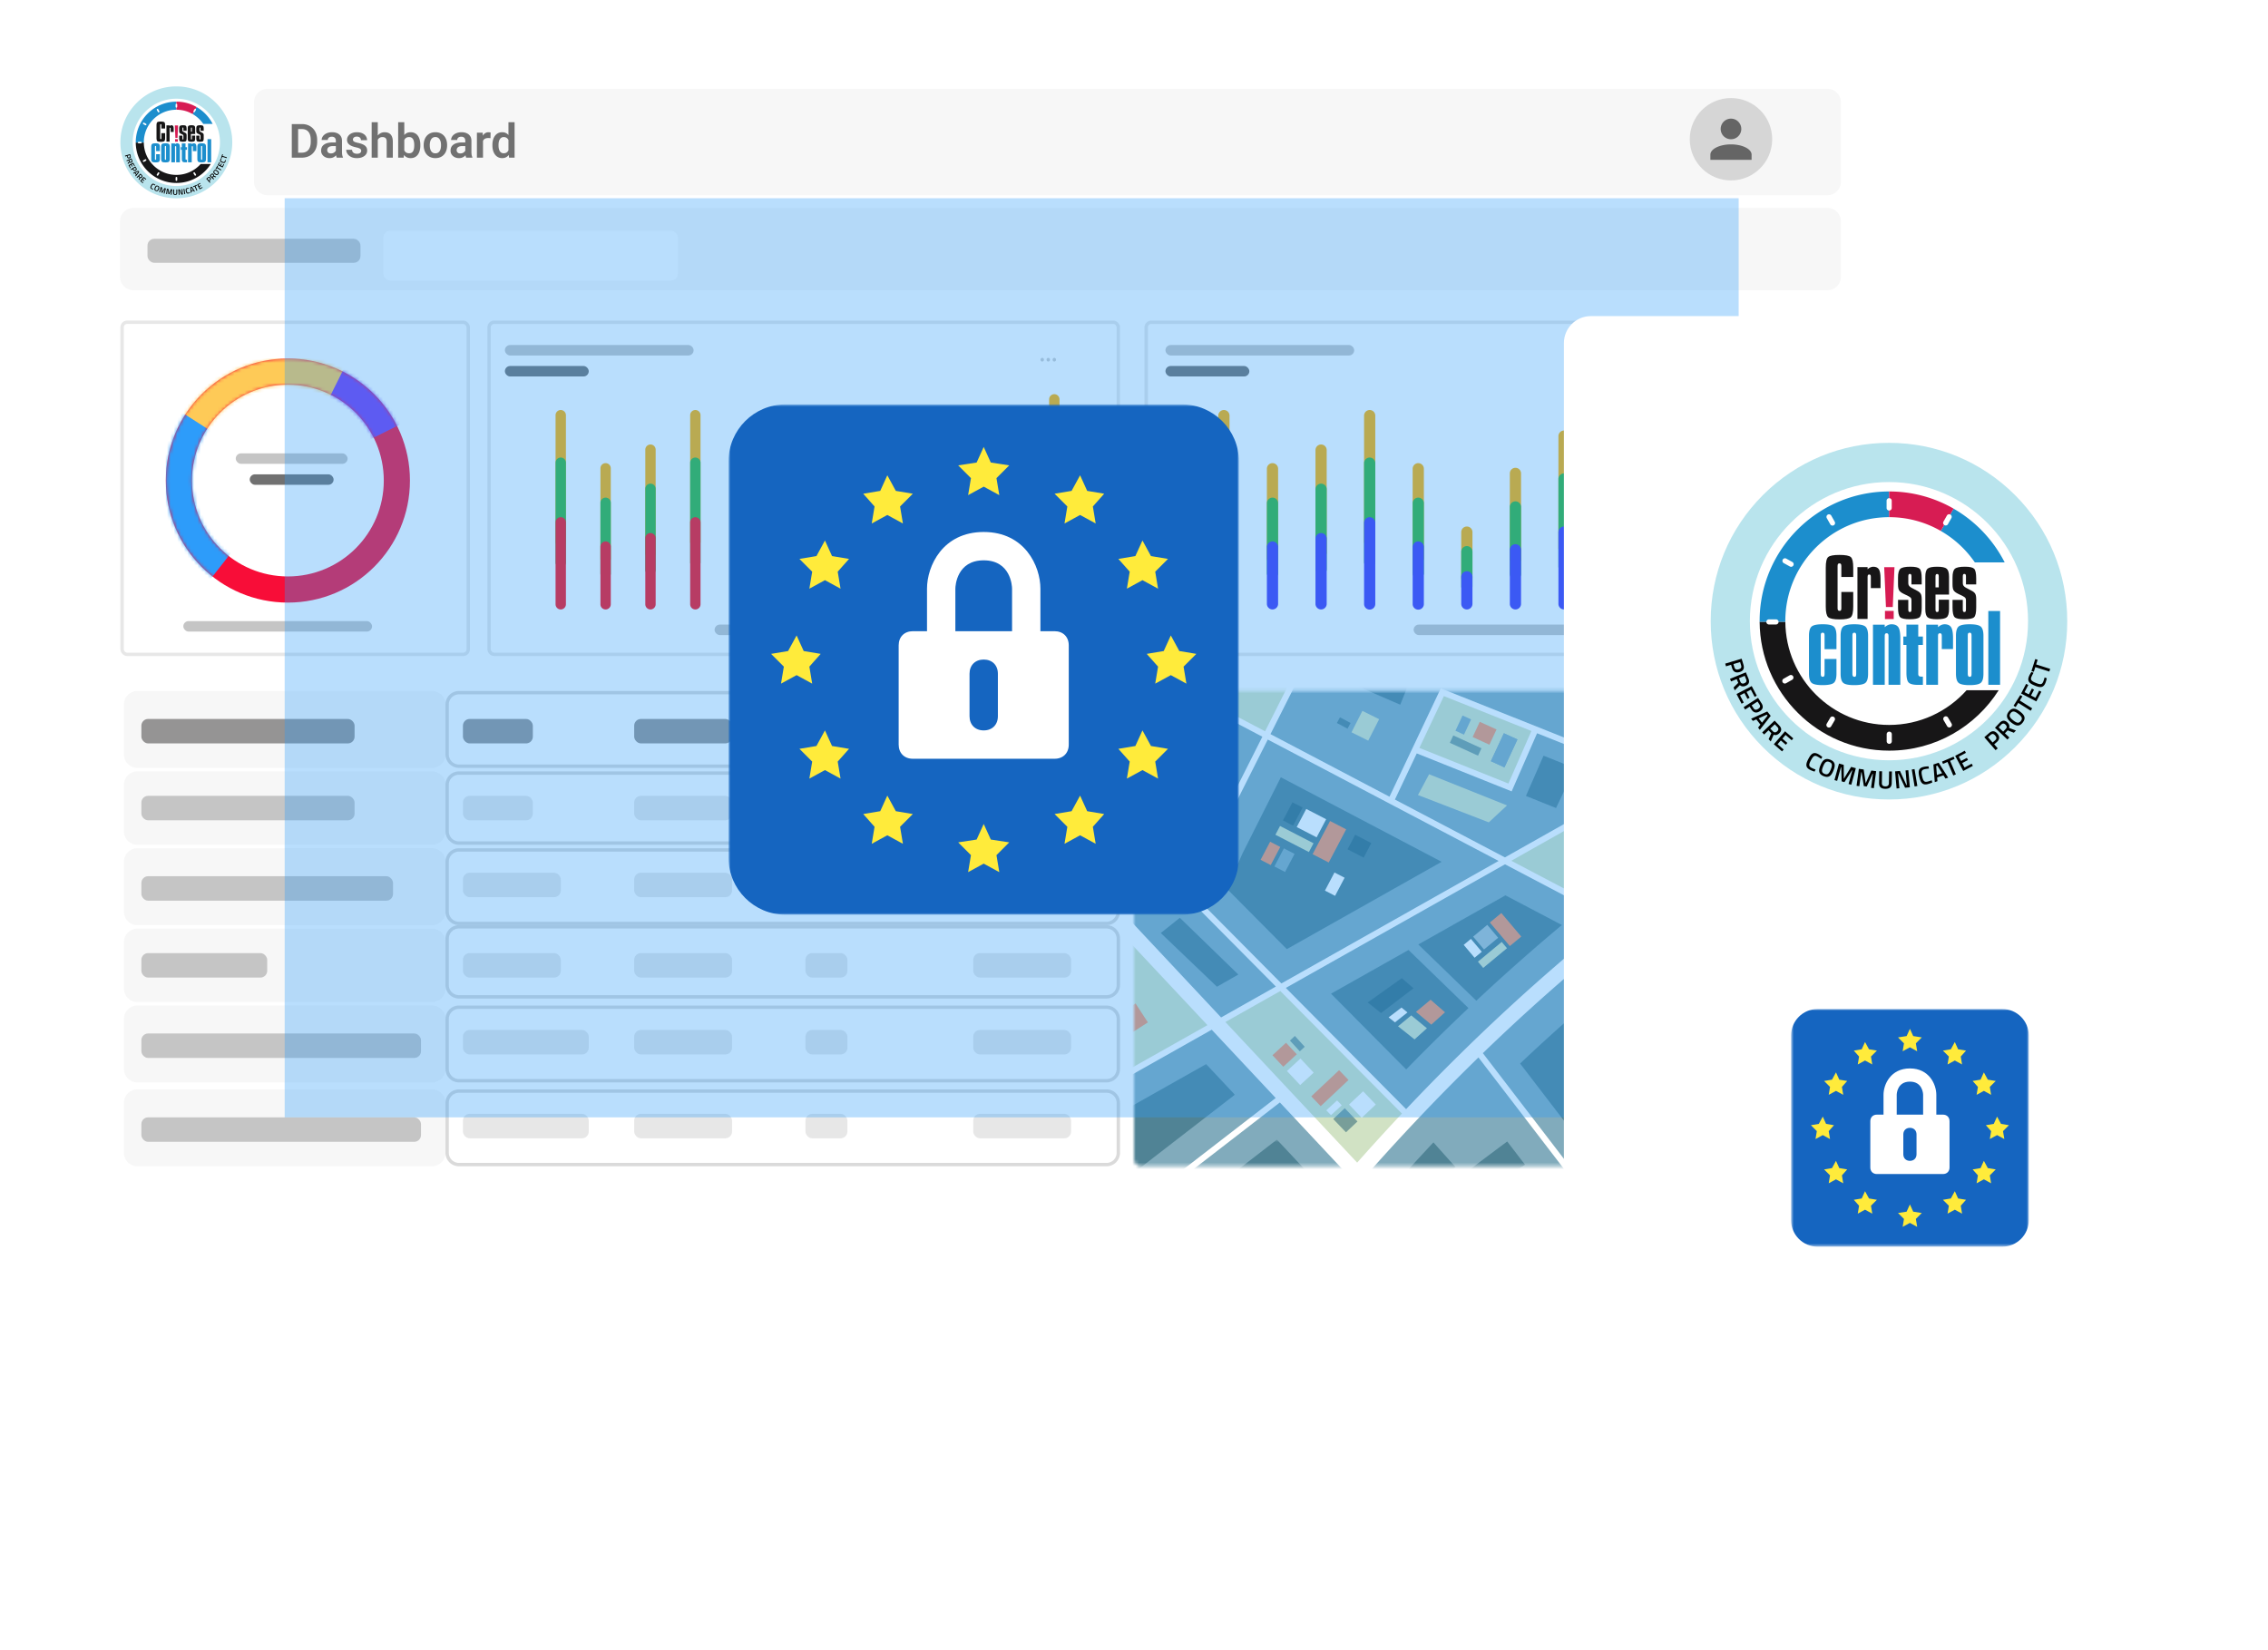 <svg xmlns="http://www.w3.org/2000/svg" fill="none" viewBox="0 0 672 489"><g filter="url(#a)"><rect width="550.073" height="354.218" x="16" y="8" fill="#fff" rx="8"/></g><path fill="#F7F7F7" d="M75.255 30.321a4 4 0 0 1 4-4h462.197a4 4 0 0 1 4 4v23.53a4 4 0 0 1-4 4H79.255a4 4 0 0 1-4-4v-23.53ZM35.563 65.6a4 4 0 0 1 4-4h501.889a4 4 0 0 1 4 4v16.411a4 4 0 0 1-4 4H39.563a4 4 0 0 1-4-4v-16.41Z"/><path fill="#717171" d="M89.43 46.718h-2.146l.013-1.476h2.133c.579 0 1.064-.128 1.456-.383.392-.26.688-.631.889-1.114.2-.488.3-1.071.3-1.75v-.513c0-.524-.056-.987-.17-1.388a2.778 2.778 0 0 0-.506-1.011 2.104 2.104 0 0 0-.814-.623 2.762 2.762 0 0 0-1.114-.212h-2.228v-1.483h2.228c.666 0 1.272.112 1.819.335a4.062 4.062 0 0 1 1.428.964c.406.415.716.911.93 1.49.219.579.328 1.226.328 1.942v.499a5.49 5.49 0 0 1-.328 1.941 4.17 4.17 0 0 1-.93 1.49c-.4.415-.88.734-1.435.957a4.93 4.93 0 0 1-1.853.335Zm-1.094-9.953v9.953h-1.88v-9.953h1.88Zm11.177 8.381v-3.411c0-.25-.043-.467-.13-.65a.94.94 0 0 0-.396-.423c-.178-.1-.403-.15-.677-.15-.242 0-.453.04-.636.122a.937.937 0 0 0-.41.349.901.901 0 0 0-.143.506h-1.812c0-.306.073-.595.219-.868.146-.278.353-.525.622-.739.273-.218.6-.39.977-.512a4.19 4.19 0 0 1 1.286-.185c.56 0 1.06.096 1.497.287.442.187.788.47 1.039.848.255.378.383.854.383 1.428v3.227c0 .37.022.686.068.95.05.26.123.486.219.677v.116h-1.84a2.727 2.727 0 0 1-.197-.71 5.582 5.582 0 0 1-.069-.862Zm.253-2.933.014 1.074h-1.142c-.282 0-.53.03-.745.089-.214.054-.39.136-.526.246a.997.997 0 0 0-.308.382 1.162 1.162 0 0 0-.102.5c0 .182.04.346.123.492a.94.94 0 0 0 .369.348c.164.082.355.123.574.123.319 0 .597-.063.834-.191.237-.132.421-.292.554-.479.132-.186.202-.364.212-.533l.519.78a3.07 3.07 0 0 1-.287.594c-.128.21-.292.406-.492.588-.2.182-.442.333-.725.451a2.53 2.53 0 0 1-.984.178c-.479 0-.907-.096-1.285-.287a2.278 2.278 0 0 1-.896-.786 2.019 2.019 0 0 1-.328-1.135c0-.392.073-.738.219-1.04.146-.3.362-.553.65-.758a3.02 3.02 0 0 1 1.066-.472c.428-.109.918-.164 1.47-.164h1.216Zm7.26 2.482a.735.735 0 0 0-.123-.417c-.082-.123-.237-.235-.465-.335-.223-.105-.551-.203-.984-.294a7.266 7.266 0 0 1-1.06-.308 3.412 3.412 0 0 1-.834-.444 2.024 2.024 0 0 1-.547-.622 1.766 1.766 0 0 1-.191-.834c0-.305.066-.593.198-.861.132-.274.324-.513.574-.718.251-.21.556-.374.916-.492.36-.123.766-.185 1.217-.185.629 0 1.169.103 1.62.308.456.205.805.487 1.046.847.242.356.362.757.362 1.203h-1.804c0-.196-.046-.373-.137-.533a.942.942 0 0 0-.403-.383c-.183-.1-.413-.15-.691-.15-.25 0-.462.041-.636.123a.926.926 0 0 0-.382.321.778.778 0 0 0-.13.438c0 .118.023.225.068.321a.78.78 0 0 0 .239.253c.11.078.258.148.445.212.191.064.426.125.704.185.551.109 1.032.255 1.442.437.415.178.738.415.971.711.232.296.349.675.349 1.135 0 .328-.071.629-.212.902a2.1 2.1 0 0 1-.616.704c-.268.2-.59.358-.963.472-.374.11-.796.164-1.265.164-.679 0-1.253-.12-1.723-.362-.469-.246-.825-.556-1.066-.93a2.151 2.151 0 0 1-.362-1.176h1.729c.014.287.091.517.232.69.142.174.319.3.534.377.218.072.449.109.69.109a1.9 1.9 0 0 0 .69-.11.981.981 0 0 0 .424-.307.748.748 0 0 0 .144-.451Zm4.908-8.477v10.5h-1.811v-10.5h1.811Zm-.287 6.535h-.533c0-.515.068-.989.205-1.422.137-.432.33-.808.581-1.127.251-.324.549-.575.895-.752a2.537 2.537 0 0 1 1.163-.267c.364 0 .695.052.991.157.301.1.558.262.772.486.214.223.378.515.492.875.119.355.178.788.178 1.298v4.717h-1.818v-4.73c0-.342-.05-.61-.151-.807a.895.895 0 0 0-.43-.43 1.575 1.575 0 0 0-.677-.13c-.292 0-.542.057-.752.17-.21.11-.383.263-.52.459a2.228 2.228 0 0 0-.3.676c-.064.255-.096.531-.096.827Zm6.33-6.535h1.812v8.866l-.178 1.634h-1.634v-10.5Zm6.569 6.727v.143a5.87 5.87 0 0 1-.184 1.518c-.119.46-.299.859-.54 1.196a2.564 2.564 0 0 1-.903.78c-.355.182-.772.273-1.251.273-.455 0-.852-.089-1.189-.267a2.408 2.408 0 0 1-.841-.752 4.176 4.176 0 0 1-.547-1.155 8.94 8.94 0 0 1-.307-1.463v-.39c.068-.533.171-1.02.307-1.462.137-.442.319-.827.547-1.156.228-.328.508-.58.841-.758.333-.178.725-.267 1.176-.267.483 0 .904.093 1.264.28.365.183.666.442.903.78.241.332.421.729.54 1.19.123.455.184.958.184 1.51Zm-1.811.143v-.143c0-.315-.025-.61-.075-.889a2.508 2.508 0 0 0-.246-.745 1.312 1.312 0 0 0-.465-.506c-.196-.123-.442-.184-.739-.184-.282 0-.524.047-.724.143-.196.096-.36.228-.492.397a1.966 1.966 0 0 0-.301.594 3.698 3.698 0 0 0-.137.739v1.066c.032.351.107.668.226.95.118.278.294.5.526.663.237.164.542.246.916.246.292 0 .536-.056.732-.17a1.27 1.27 0 0 0 .464-.493c.114-.214.194-.462.24-.745.05-.282.075-.59.075-.923Zm2.803.007v-.143c0-.543.077-1.042.232-1.497.155-.46.381-.86.677-1.197a3.04 3.04 0 0 1 1.087-.786c.428-.191.916-.287 1.463-.287.556 0 1.048.096 1.476.287a3.03 3.03 0 0 1 1.094.786c.296.337.522.736.677 1.197.155.455.232.954.232 1.497v.143c0 .538-.077 1.037-.232 1.497a3.555 3.555 0 0 1-.677 1.197c-.296.337-.659.599-1.087.786-.428.187-.918.28-1.47.28a3.667 3.667 0 0 1-1.469-.28 3.03 3.03 0 0 1-1.094-.786 3.555 3.555 0 0 1-.677-1.197 4.663 4.663 0 0 1-.232-1.497Zm1.804-.143v.143c0 .324.032.627.096.91.064.282.162.53.294.744.132.215.303.383.513.506.214.119.469.178.765.178.292 0 .543-.06.752-.178.21-.123.381-.291.513-.506.137-.214.237-.462.301-.745.063-.282.095-.585.095-.909v-.143c0-.32-.032-.618-.095-.896a2.323 2.323 0 0 0-.301-.745 1.43 1.43 0 0 0-.52-.513 1.429 1.429 0 0 0-.758-.191 1.417 1.417 0 0 0-1.265.704c-.132.214-.23.463-.294.745a3.984 3.984 0 0 0-.096.896Zm10.521 2.194v-3.411c0-.25-.044-.467-.13-.65a.941.941 0 0 0-.397-.423c-.177-.1-.403-.15-.676-.15-.242 0-.454.04-.636.122a.931.931 0 0 0-.41.349.899.899 0 0 0-.144.506h-1.811c0-.306.073-.595.218-.868.146-.278.354-.525.623-.739.273-.218.599-.39.977-.512a4.189 4.189 0 0 1 1.285-.185c.561 0 1.06.096 1.497.287.442.187.789.47 1.039.848.256.378.383.854.383 1.428v3.227c0 .37.023.686.069.95.05.26.123.486.218.677v.116h-1.839a2.767 2.767 0 0 1-.198-.71 5.644 5.644 0 0 1-.068-.862Zm.253-2.933.013 1.074h-1.141a2.8 2.8 0 0 0-.745.089c-.215.054-.39.136-.527.246a1 1 0 0 0-.307.382 1.153 1.153 0 0 0-.103.5c0 .182.041.346.123.492.087.145.21.262.369.348.164.082.356.123.575.123.319 0 .597-.063.834-.191.237-.132.421-.292.553-.479.132-.186.203-.364.212-.533l.52.78c-.064.186-.16.385-.287.594-.128.21-.292.406-.493.588-.2.182-.442.333-.724.451a2.533 2.533 0 0 1-.985.178 2.81 2.81 0 0 1-1.285-.287 2.28 2.28 0 0 1-.895-.786 2.017 2.017 0 0 1-.328-1.135c0-.392.073-.738.218-1.04.146-.3.363-.553.65-.758.287-.21.642-.367 1.066-.472a5.97 5.97 0 0 1 1.47-.164h1.217Zm4.997-1.38v5.885h-1.805v-7.396h1.709l.096 1.51Zm2.249-1.56-.028 1.683a4.701 4.701 0 0 0-.69-.055 2.1 2.1 0 0 0-.731.116 1.37 1.37 0 0 0-.527.321 1.428 1.428 0 0 0-.314.52c-.073.2-.114.428-.123.684l-.39-.048c0-.47.048-.905.144-1.306.095-.401.234-.752.417-1.053.182-.3.41-.533.683-.697.278-.169.597-.253.957-.253.101 0 .208.01.322.027.118.014.211.035.28.062Zm5.291 5.873v-8.928h1.818v10.5h-1.64l-.178-1.572Zm-4.751-2.037v-.144c0-.565.064-1.078.191-1.538.132-.465.324-.863.574-1.196.251-.333.554-.59.91-.773a2.67 2.67 0 0 1 1.223-.273c.442 0 .827.089 1.156.267.332.177.615.43.847.758.237.329.426.718.568 1.17.141.446.243.938.307 1.476v.39a7.774 7.774 0 0 1-.307 1.442c-.142.438-.331.82-.568 1.148a2.47 2.47 0 0 1-.847.752c-.333.178-.723.267-1.169.267a2.6 2.6 0 0 1-1.217-.28 2.663 2.663 0 0 1-.909-.786 3.787 3.787 0 0 1-.568-1.19 5.536 5.536 0 0 1-.191-1.49Zm1.811-.144v.144c0 .319.028.617.082.895.055.278.144.525.267.739.123.21.28.373.472.492.196.118.433.178.711.178.355 0 .647-.078.875-.233.232-.16.412-.376.54-.65a3.01 3.01 0 0 0 .246-.936v-1.073a2.996 2.996 0 0 0-.144-.759 1.813 1.813 0 0 0-.314-.601 1.391 1.391 0 0 0-.492-.397 1.577 1.577 0 0 0-.698-.143 1.31 1.31 0 0 0-.711.184 1.36 1.36 0 0 0-.478.5 2.552 2.552 0 0 0-.274.744 4.88 4.88 0 0 0-.082.916Z"/><rect width="63.1" height="7.12" x="43.705" y="70.755" fill="#C5C5C5" rx="2"/><g filter="url(#b)"><rect width="87.253" height="14.779" x="113.605" y="67.369" fill="#fff" rx="2"/></g><ellipse cx="512.884" cy="41.258" fill="#D6D6D6" rx="12.213" ry="12.205"/><path fill="#656565" d="M512.885 35.156a3.054 3.054 0 0 1 3.053 3.052 3.053 3.053 0 1 1-3.053-3.052Zm0 7.629c3.374 0 6.106 1.365 6.106 3.05v1.526h-12.213v-1.525c0-1.686 2.733-3.051 6.107-3.051Z"/><rect width="102.56" height="98.418" x="36.176" y="95.49" fill="#fff" stroke="#E7E7E7" rx="1.5"/><g filter="url(#c)"><path fill="#F80D38" fill-rule="evenodd" d="M121.466 138.403c0 19.972-16.191 36.163-36.164 36.163-19.972 0-36.163-16.191-36.163-36.163 0-19.973 16.191-36.164 36.163-36.164 19.973 0 36.164 16.191 36.164 36.164Zm-7.75 0c0 15.692-12.721 28.414-28.414 28.414-15.693 0-28.414-12.722-28.414-28.414 0-15.693 12.721-28.414 28.414-28.414 15.693 0 28.414 12.721 28.414 28.414Z" clip-rule="evenodd"/><mask id="d" width="73" height="73" x="49" y="102" maskUnits="userSpaceOnUse" style="mask-type:luminance"><path fill="#fff" fill-rule="evenodd" d="M121.466 138.403c0 19.972-16.191 36.163-36.164 36.163-19.972 0-36.163-16.191-36.163-36.163 0-19.973 16.191-36.164 36.163-36.164 19.973 0 36.164 16.191 36.164 36.164Zm-7.75 0c0 15.692-12.721 28.414-28.414 28.414-15.693 0-28.414-12.722-28.414-28.414 0-15.693 12.721-28.414 28.414-28.414 15.693 0 28.414 12.721 28.414 28.414Z" clip-rule="evenodd"/></mask><g fill-rule="evenodd" clip-rule="evenodd" mask="url(#d)"><path fill="#FECA57" d="m49.14 133.236 36.146 5.178 20.681-36.175H49.139v30.997Z"/><path fill="#2D9CFA" d="m85.325 138.407-28.437 36.159H49.14v-59.411l36.186 23.252Z"/><path fill="#763CEF" d="m85.304 138.394 36.162-18.073-18.081-18.082-18.081 36.155Z"/></g></g><rect width="33.139" height="3.107" x="69.851" y="134.343" fill="#C5C5C5" rx="1.553"/><rect width="55.922" height="3.107" x="54.317" y="184.052" fill="#C5C5C5" rx="1.553"/><rect width="24.854" height="3.107" x="73.994" y="140.557" fill="#717171" rx="1.553"/><rect width="201.977" height="98.418" x="339.607" y="95.49" fill="#fff" stroke="#E7E7E7" rx="1.5"/><path fill="#FFB200" fill-rule="evenodd" d="M362.64 121.501c.917 0 1.661.744 1.661 1.662v37.273a1.661 1.661 0 0 1-3.323 0v-37.273c0-.918.744-1.662 1.662-1.662Z" clip-rule="evenodd"/><path fill="#34B53A" fill-rule="evenodd" d="M362.64 135.585c.917 0 1.661.744 1.661 1.662v29.264a1.66 1.66 0 1 1-3.323 0v-29.264c0-.918.744-1.662 1.662-1.662Z" clip-rule="evenodd"/><path fill="#4339F2" fill-rule="evenodd" d="M362.64 153.26a1.66 1.66 0 0 1 1.661 1.661v24.017a1.662 1.662 0 1 1-3.323 0v-24.017c0-.918.744-1.661 1.662-1.661Z" clip-rule="evenodd"/><path fill="#FFB200" fill-rule="evenodd" d="M377.036 137.243a1.66 1.66 0 0 1 1.661 1.661v26.503a1.66 1.66 0 1 1-3.322 0v-26.503a1.66 1.66 0 0 1 1.661-1.661Z" clip-rule="evenodd"/><path fill="#34B53A" fill-rule="evenodd" d="M377.036 147.46c.918 0 1.661.744 1.661 1.662v20.703a1.66 1.66 0 1 1-3.322 0v-20.703c0-.918.744-1.662 1.661-1.662Z" clip-rule="evenodd"/><path fill="#4339F2" fill-rule="evenodd" d="M377.036 160.44a1.66 1.66 0 0 1 1.661 1.661v16.837a1.661 1.661 0 1 1-3.322 0v-16.837c0-.917.744-1.661 1.661-1.661Z" clip-rule="evenodd"/><path fill="#FFB200" fill-rule="evenodd" d="M391.433 131.719a1.66 1.66 0 0 1 1.661 1.661v30.37a1.66 1.66 0 1 1-3.322 0v-30.37c0-.917.744-1.661 1.661-1.661Z" clip-rule="evenodd"/><path fill="#34B53A" fill-rule="evenodd" d="M391.433 143.318a1.66 1.66 0 0 1 1.661 1.661v23.741a1.661 1.661 0 1 1-3.322 0v-23.741c0-.917.744-1.661 1.661-1.661Z" clip-rule="evenodd"/><path fill="#4339F2" fill-rule="evenodd" d="M391.433 157.955a1.66 1.66 0 0 1 1.661 1.661v19.323a1.66 1.66 0 1 1-3.322 0v-19.323a1.66 1.66 0 0 1 1.661-1.661Z" clip-rule="evenodd"/><path fill="#FFB200" fill-rule="evenodd" d="M405.83 121.501c.917 0 1.661.744 1.661 1.662v37.273a1.661 1.661 0 0 1-3.323 0v-37.273c0-.918.744-1.662 1.662-1.662Z" clip-rule="evenodd"/><path fill="#34B53A" fill-rule="evenodd" d="M405.83 135.585c.917 0 1.661.744 1.661 1.662v29.264a1.66 1.66 0 1 1-3.323 0v-29.264c0-.918.744-1.662 1.662-1.662Z" clip-rule="evenodd"/><path fill="#4339F2" fill-rule="evenodd" d="M405.83 153.26a1.66 1.66 0 0 1 1.661 1.661v24.017a1.662 1.662 0 1 1-3.323 0v-24.017c0-.918.744-1.661 1.662-1.661Z" clip-rule="evenodd"/><path fill="#FFB200" fill-rule="evenodd" d="M420.226 137.243a1.66 1.66 0 0 1 1.661 1.661v26.503a1.661 1.661 0 0 1-3.322 0v-26.503a1.66 1.66 0 0 1 1.661-1.661Z" clip-rule="evenodd"/><path fill="#34B53A" fill-rule="evenodd" d="M420.226 147.46c.917 0 1.661.744 1.661 1.662v20.703a1.66 1.66 0 1 1-3.322 0v-20.703c0-.918.744-1.662 1.661-1.662Z" clip-rule="evenodd"/><path fill="#4339F2" fill-rule="evenodd" d="M420.226 160.44c.917 0 1.661.744 1.661 1.661v16.837a1.662 1.662 0 1 1-3.322 0v-16.837c0-.917.744-1.661 1.661-1.661Z" clip-rule="evenodd"/><path fill="#FFB200" fill-rule="evenodd" d="M449.02 138.623c.917 0 1.661.744 1.661 1.661v25.399a1.661 1.661 0 0 1-3.323 0v-25.399c0-.917.744-1.661 1.662-1.661Z" clip-rule="evenodd"/><path fill="#34B53A" fill-rule="evenodd" d="M449.02 148.565c.917 0 1.661.744 1.661 1.661v19.875a1.66 1.66 0 1 1-3.323 0v-19.875c0-.917.744-1.661 1.662-1.661Z" clip-rule="evenodd"/><path fill="#4339F2" fill-rule="evenodd" d="M449.02 161.268c.917 0 1.661.744 1.661 1.661v16.009a1.66 1.66 0 1 1-3.323 0v-16.009c0-.917.744-1.661 1.662-1.661Z" clip-rule="evenodd"/><path fill="#FFB200" fill-rule="evenodd" d="M463.416 127.577a1.66 1.66 0 0 1 1.661 1.661v33.131a1.661 1.661 0 0 1-3.322 0v-33.131a1.66 1.66 0 0 1 1.661-1.661Z" clip-rule="evenodd"/><path fill="#34B53A" fill-rule="evenodd" d="M463.416 140.28c.917 0 1.661.744 1.661 1.661v25.951a1.661 1.661 0 0 1-3.322 0v-25.951c0-.917.744-1.661 1.661-1.661Z" clip-rule="evenodd"/><path fill="#4339F2" fill-rule="evenodd" d="M463.416 156.021c.917 0 1.661.744 1.661 1.661v21.256a1.661 1.661 0 0 1-3.322 0v-21.256c0-.917.744-1.661 1.661-1.661Z" clip-rule="evenodd"/><path fill="#FFB200" fill-rule="evenodd" d="M477.812 136.414c.918 0 1.662.744 1.662 1.661v27.055a1.662 1.662 0 1 1-3.323 0v-27.055c0-.917.744-1.661 1.661-1.661Z" clip-rule="evenodd"/><path fill="#34B53A" fill-rule="evenodd" d="M477.812 146.908c.918 0 1.662.744 1.662 1.661v20.98a1.661 1.661 0 0 1-3.323 0v-20.98c0-.917.744-1.661 1.661-1.661Z" clip-rule="evenodd"/><path fill="#4339F2" fill-rule="evenodd" d="M477.812 160.164c.918 0 1.662.743 1.662 1.661v17.113a1.661 1.661 0 0 1-3.323 0v-17.113a1.66 1.66 0 0 1 1.661-1.661Z" clip-rule="evenodd"/><path fill="#FFB200" fill-rule="evenodd" d="M492.209 129.786c.917 0 1.661.744 1.661 1.661v31.474a1.66 1.66 0 1 1-3.322 0v-31.474c0-.917.744-1.661 1.661-1.661Z" clip-rule="evenodd"/><path fill="#34B53A" fill-rule="evenodd" d="M492.209 141.937c.917 0 1.661.744 1.661 1.661v24.57a1.661 1.661 0 0 1-3.322 0v-24.57c0-.917.744-1.661 1.661-1.661Z" clip-rule="evenodd"/><path fill="#4339F2" fill-rule="evenodd" d="M492.209 157.126c.917 0 1.661.744 1.661 1.661v20.151a1.662 1.662 0 1 1-3.322 0v-20.151c0-.917.744-1.661 1.661-1.661Z" clip-rule="evenodd"/><path fill="#FFB200" fill-rule="evenodd" d="M506.606 154.917a1.66 1.66 0 0 1 1.661 1.661v14.352a1.661 1.661 0 0 1-3.322 0v-14.352a1.66 1.66 0 0 1 1.661-1.661Z" clip-rule="evenodd"/><path fill="#34B53A" fill-rule="evenodd" d="M506.606 160.992c.917 0 1.661.744 1.661 1.661v10.762a1.66 1.66 0 1 1-3.322 0v-10.762c0-.917.744-1.661 1.661-1.661Z" clip-rule="evenodd"/><path fill="#4339F2" fill-rule="evenodd" d="M506.606 168.725a1.66 1.66 0 0 1 1.661 1.661v8.552a1.66 1.66 0 1 1-3.322 0v-8.552a1.66 1.66 0 0 1 1.661-1.661Z" clip-rule="evenodd"/><path fill="#FFB200" fill-rule="evenodd" d="M521.002 116.807c.918 0 1.662.743 1.662 1.661v40.587a1.662 1.662 0 0 1-3.323 0v-40.587a1.66 1.66 0 0 1 1.661-1.661Z" clip-rule="evenodd"/><path fill="#34B53A" fill-rule="evenodd" d="M521.002 131.996c.918 0 1.662.743 1.662 1.661v31.75a1.662 1.662 0 0 1-3.323 0v-31.75a1.66 1.66 0 0 1 1.661-1.661Z" clip-rule="evenodd"/><path fill="#4339F2" fill-rule="evenodd" d="M521.002 151.05c.918 0 1.662.744 1.662 1.661v26.227a1.661 1.661 0 0 1-3.323 0v-26.227c0-.917.744-1.661 1.661-1.661Z" clip-rule="evenodd"/><path fill="#FFB200" fill-rule="evenodd" d="M434.623 156.021c.917 0 1.661.744 1.661 1.662v13.523a1.66 1.66 0 1 1-3.322 0v-13.523c0-.918.744-1.662 1.661-1.662Z" clip-rule="evenodd"/><path fill="#34B53A" fill-rule="evenodd" d="M434.623 161.821c.917 0 1.661.744 1.661 1.661v10.209a1.662 1.662 0 1 1-3.322 0v-10.209c0-.917.744-1.661 1.661-1.661Z" clip-rule="evenodd"/><path fill="#4339F2" fill-rule="evenodd" d="M434.623 169.277c.917 0 1.661.744 1.661 1.661v8.001a1.661 1.661 0 0 1-3.322 0v-8.001c0-.917.744-1.661 1.661-1.661Z" clip-rule="evenodd"/><path fill="#000" fill-rule="evenodd" d="M516.573 106.589a.553.553 0 1 1 1.105.001.553.553 0 0 1-1.105-.001Zm2.491-.552a.553.553 0 1 0 0 1.105.553.553 0 0 0 0-1.105Zm1.938 0a.553.553 0 1 0 0 1.105.553.553 0 0 0 0-1.105Z" clip-rule="evenodd" opacity=".2"/><rect width="186.443" height="98.418" x="144.914" y="95.49" fill="#fff" stroke="#E7E7E7" rx="1.5"/><path fill="#FFB200" fill-rule="evenodd" d="M166.146 121.501c.847 0 1.534.687 1.534 1.534v37.528a1.534 1.534 0 0 1-3.068 0v-37.528c0-.847.686-1.534 1.534-1.534Z" clip-rule="evenodd"/><path fill="#34B53A" fill-rule="evenodd" d="M166.146 135.585c.847 0 1.534.687 1.534 1.534v29.519a1.534 1.534 0 0 1-3.068 0v-29.519c0-.847.686-1.534 1.534-1.534Z" clip-rule="evenodd"/><path fill="#FC0D1B" fill-rule="evenodd" d="M166.146 153.26c.847 0 1.534.687 1.534 1.534v24.272a1.534 1.534 0 0 1-3.068 0v-24.272c0-.847.686-1.534 1.534-1.534Z" clip-rule="evenodd"/><path fill="#FFB200" fill-rule="evenodd" d="M179.441 137.243c.847 0 1.534.686 1.534 1.534v26.757a1.534 1.534 0 0 1-3.068 0v-26.757c0-.848.686-1.534 1.534-1.534Z" clip-rule="evenodd"/><path fill="#34B53A" fill-rule="evenodd" d="M179.441 147.46c.847 0 1.534.687 1.534 1.534v20.958a1.534 1.534 0 1 1-3.068 0v-20.958c0-.847.686-1.534 1.534-1.534Z" clip-rule="evenodd"/><path fill="#FC0D1B" fill-rule="evenodd" d="M179.441 160.44c.847 0 1.534.687 1.534 1.534v17.092a1.534 1.534 0 0 1-3.068 0v-17.092c0-.847.686-1.534 1.534-1.534Z" clip-rule="evenodd"/><path fill="#FFB200" fill-rule="evenodd" d="M192.736 131.719c.847 0 1.534.687 1.534 1.534v30.624a1.534 1.534 0 0 1-3.069 0v-30.624c0-.847.687-1.534 1.535-1.534Z" clip-rule="evenodd"/><path fill="#34B53A" fill-rule="evenodd" d="M192.736 143.318c.847 0 1.534.687 1.534 1.534v23.995a1.534 1.534 0 1 1-3.069 0v-23.995c0-.847.687-1.534 1.535-1.534Z" clip-rule="evenodd"/><path fill="#FC0D1B" fill-rule="evenodd" d="M192.736 157.955c.847 0 1.534.686 1.534 1.534v19.577a1.534 1.534 0 0 1-3.069 0v-19.577c0-.848.687-1.534 1.535-1.534Z" clip-rule="evenodd"/><path fill="#FFB200" fill-rule="evenodd" d="M206.03 121.501c.847 0 1.534.687 1.534 1.534v37.528a1.534 1.534 0 0 1-3.068 0v-37.528c0-.847.687-1.534 1.534-1.534Z" clip-rule="evenodd"/><path fill="#34B53A" fill-rule="evenodd" d="M206.03 135.585c.847 0 1.534.687 1.534 1.534v29.519a1.534 1.534 0 0 1-3.068 0v-29.519c0-.847.687-1.534 1.534-1.534Z" clip-rule="evenodd"/><path fill="#FC0D1B" fill-rule="evenodd" d="M206.03 153.26c.847 0 1.534.687 1.534 1.534v24.272a1.534 1.534 0 0 1-3.068 0v-24.272c0-.847.687-1.534 1.534-1.534Z" clip-rule="evenodd"/><path fill="#FFB200" fill-rule="evenodd" d="M219.325 137.243c.847 0 1.534.686 1.534 1.534v26.757a1.534 1.534 0 0 1-3.068 0v-26.757c0-.848.687-1.534 1.534-1.534Z" clip-rule="evenodd"/><path fill="#34B53A" fill-rule="evenodd" d="M219.325 147.46c.847 0 1.534.687 1.534 1.534v20.958a1.534 1.534 0 1 1-3.068 0v-20.958c0-.847.687-1.534 1.534-1.534Z" clip-rule="evenodd"/><path fill="#FC0D1B" fill-rule="evenodd" d="M219.325 160.44c.847 0 1.534.687 1.534 1.534v17.092a1.534 1.534 0 0 1-3.068 0v-17.092c0-.847.687-1.534 1.534-1.534Z" clip-rule="evenodd"/><path fill="#FFB200" fill-rule="evenodd" d="M245.915 138.623c.847 0 1.534.687 1.534 1.534v25.653a1.534 1.534 0 0 1-3.068 0v-25.653c0-.847.686-1.534 1.534-1.534Z" clip-rule="evenodd"/><path fill="#34B53A" fill-rule="evenodd" d="M245.915 148.565c.847 0 1.534.687 1.534 1.534v20.129a1.534 1.534 0 1 1-3.068 0v-20.129c0-.847.686-1.534 1.534-1.534Z" clip-rule="evenodd"/><path fill="#FC0D1B" fill-rule="evenodd" d="M245.915 161.268c.847 0 1.534.687 1.534 1.534v16.263a1.534 1.534 0 0 1-3.068 0v-16.263c0-.847.686-1.534 1.534-1.534Z" clip-rule="evenodd"/><path fill="#FFB200" fill-rule="evenodd" d="M259.21 127.577c.847 0 1.534.686 1.534 1.534v33.385a1.534 1.534 0 0 1-3.068 0v-33.385c0-.848.686-1.534 1.534-1.534Z" clip-rule="evenodd"/><path fill="#34B53A" fill-rule="evenodd" d="M259.21 140.28c.847 0 1.534.687 1.534 1.534v26.205a1.534 1.534 0 0 1-3.068 0v-26.205c0-.847.686-1.534 1.534-1.534Z" clip-rule="evenodd"/><path fill="#FC0D1B" fill-rule="evenodd" d="M259.21 156.021c.847 0 1.534.687 1.534 1.534v21.51a1.534 1.534 0 0 1-3.068 0v-21.51c0-.847.686-1.534 1.534-1.534Z" clip-rule="evenodd"/><path fill="#FFB200" fill-rule="evenodd" d="M272.505 136.414c.847 0 1.534.687 1.534 1.534v27.31a1.534 1.534 0 0 1-3.068 0v-27.31c0-.847.686-1.534 1.534-1.534Z" clip-rule="evenodd"/><path fill="#34B53A" fill-rule="evenodd" d="M272.505 146.908c.847 0 1.534.687 1.534 1.534v21.234a1.534 1.534 0 0 1-3.068 0v-21.234c0-.847.686-1.534 1.534-1.534Z" clip-rule="evenodd"/><path fill="#FC0D1B" fill-rule="evenodd" d="M272.505 160.164c.847 0 1.534.686 1.534 1.534v17.367a1.534 1.534 0 1 1-3.068 0v-17.367c0-.848.686-1.534 1.534-1.534Z" clip-rule="evenodd"/><path fill="#FFB200" fill-rule="evenodd" d="M285.799 129.786c.847 0 1.534.687 1.534 1.534v31.728a1.534 1.534 0 0 1-3.068 0V131.32c0-.847.687-1.534 1.534-1.534Z" clip-rule="evenodd"/><path fill="#34B53A" fill-rule="evenodd" d="M285.799 141.937c.847 0 1.534.687 1.534 1.534v24.824a1.534 1.534 0 0 1-3.068 0v-24.824c0-.847.687-1.534 1.534-1.534Z" clip-rule="evenodd"/><path fill="#FC0D1B" fill-rule="evenodd" d="M285.799 157.126c.847 0 1.534.687 1.534 1.534v20.406a1.534 1.534 0 0 1-3.068 0V158.66c0-.847.687-1.534 1.534-1.534Z" clip-rule="evenodd"/><path fill="#FFB200" fill-rule="evenodd" d="M299.094 154.917c.847 0 1.534.686 1.534 1.534v14.606a1.534 1.534 0 0 1-3.068 0v-14.606c0-.848.687-1.534 1.534-1.534Z" clip-rule="evenodd"/><path fill="#34B53A" fill-rule="evenodd" d="M299.094 160.992c.847 0 1.534.687 1.534 1.534v11.016a1.534 1.534 0 1 1-3.068 0v-11.016c0-.847.687-1.534 1.534-1.534Z" clip-rule="evenodd"/><path fill="#FC0D1B" fill-rule="evenodd" d="M299.094 168.725c.847 0 1.534.686 1.534 1.534v8.806a1.534 1.534 0 1 1-3.068 0v-8.806c0-.848.687-1.534 1.534-1.534Z" clip-rule="evenodd"/><path fill="#FFB200" fill-rule="evenodd" d="M312.389 116.807c.847 0 1.534.686 1.534 1.534v40.841a1.534 1.534 0 0 1-3.068 0v-40.841c0-.848.687-1.534 1.534-1.534Z" clip-rule="evenodd"/><path fill="#34B53A" fill-rule="evenodd" d="M312.389 131.996c.847 0 1.534.686 1.534 1.534v32.004a1.534 1.534 0 0 1-3.068 0V133.53c0-.848.687-1.534 1.534-1.534Z" clip-rule="evenodd"/><path fill="#FC0D1B" fill-rule="evenodd" d="M312.389 151.05c.847 0 1.534.687 1.534 1.534v26.481a1.534 1.534 0 1 1-3.068 0v-26.481c0-.847.687-1.534 1.534-1.534Z" clip-rule="evenodd"/><path fill="#FFB200" fill-rule="evenodd" d="M232.62 156.021c.847 0 1.534.687 1.534 1.535v13.777a1.534 1.534 0 0 1-3.068 0v-13.777c0-.848.687-1.535 1.534-1.535Z" clip-rule="evenodd"/><path fill="#34B53A" fill-rule="evenodd" d="M232.62 161.821c.847 0 1.534.687 1.534 1.534v10.464a1.534 1.534 0 0 1-3.068 0v-10.464c0-.847.687-1.534 1.534-1.534Z" clip-rule="evenodd"/><path fill="#FC0D1B" fill-rule="evenodd" d="M232.62 169.277c.847 0 1.534.687 1.534 1.534v8.255a1.534 1.534 0 0 1-3.068 0v-8.255c0-.847.687-1.534 1.534-1.534Z" clip-rule="evenodd"/><path fill="#000" fill-rule="evenodd" d="M308.298 106.589c0-.305.229-.552.512-.552.282 0 .511.247.511.552 0 .305-.229.552-.511.552-.283 0-.512-.247-.512-.552Zm2.301-.552c-.282 0-.511.247-.511.552 0 .305.229.552.511.552.283 0 .512-.247.512-.552 0-.305-.229-.552-.512-.552Zm1.79 0c-.282 0-.511.247-.511.552 0 .305.229.552.511.552.282 0 .511-.247.511-.552 0-.305-.229-.552-.511-.552Z" clip-rule="evenodd" opacity=".2"/><rect width="55.922" height="3.107" x="149.592" y="102.239" fill="#C5C5C5" rx="1.553"/><rect width="55.922" height="3.107" x="345.32" y="102.239" fill="#C5C5C5" rx="1.553"/><rect width="24.854" height="3.107" x="149.592" y="108.453" fill="#717171" rx="1.553"/><rect width="24.854" height="3.107" x="345.32" y="108.453" fill="#717171" rx="1.553"/><rect width="55.922" height="3.107" x="211.728" y="185.087" fill="#C5C5C5" rx="1.553"/><rect width="55.922" height="3.107" x="418.848" y="185.087" fill="#C5C5C5" rx="1.553"/><path fill="#F7F7F7" d="M36.712 208.764a4 4 0 0 1 4-4h87.275a4 4 0 0 1 4 4v14.783a4 4 0 0 1-4 4H40.712a4 4 0 0 1-4-4v-14.783Z"/><path fill="#fff" stroke="#DADADA" d="M132.487 208.764a3.5 3.5 0 0 1 3.5-3.5h191.87a3.5 3.5 0 0 1 3.5 3.5v14.783a3.5 3.5 0 0 1-3.5 3.5h-191.87a3.5 3.5 0 0 1-3.5-3.5v-14.783Z"/><path fill="#F7F7F7" d="M36.712 255.366a4 4 0 0 1 4-4h87.275a4 4 0 0 1 4 4v14.783a4 4 0 0 1-4 4H40.712a4 4 0 0 1-4-4v-14.783Z"/><path fill="#fff" stroke="#DADADA" d="M132.487 255.366a3.5 3.5 0 0 1 3.5-3.5h191.87a3.5 3.5 0 0 1 3.5 3.5v14.783a3.5 3.5 0 0 1-3.5 3.5h-191.87a3.5 3.5 0 0 1-3.5-3.5v-14.783Z"/><path fill="#F7F7F7" d="M36.712 301.968a4 4 0 0 1 4-4h87.275a4 4 0 0 1 4 4v14.783a4 4 0 0 1-4 4H40.712a4 4 0 0 1-4-4v-14.783ZM36.712 326.822a4 4 0 0 1 4-4h87.275a4 4 0 0 1 4 4v14.783a4 4 0 0 1-4 4H40.712a4 4 0 0 1-4-4v-14.783Z"/><path fill="#fff" stroke="#DADADA" d="M132.487 301.968a3.5 3.5 0 0 1 3.5-3.5h191.87a3.5 3.5 0 0 1 3.5 3.5v14.783a3.5 3.5 0 0 1-3.5 3.5h-191.87a3.5 3.5 0 0 1-3.5-3.5v-14.783ZM132.487 326.822a3.5 3.5 0 0 1 3.5-3.5h191.87a3.5 3.5 0 0 1 3.5 3.5v14.783a3.5 3.5 0 0 1-3.5 3.5h-191.87a3.5 3.5 0 0 1-3.5-3.5v-14.783Z"/><path fill="#F7F7F7" d="M36.712 232.583a4 4 0 0 1 4-4h87.275a4 4 0 0 1 4 4v13.747a4 4 0 0 1-4 4H40.712a4 4 0 0 1-4-4v-13.747Z"/><path fill="#fff" stroke="#DADADA" d="M132.487 232.583a3.5 3.5 0 0 1 3.5-3.5h191.87a3.5 3.5 0 0 1 3.5 3.5v13.747a3.5 3.5 0 0 1-3.5 3.5h-191.87a3.5 3.5 0 0 1-3.5-3.5v-13.747Z"/><path fill="#F7F7F7" d="M36.712 279.185a4 4 0 0 1 4-4h87.275a4 4 0 0 1 4 4v13.747a4 4 0 0 1-4 4H40.712a4 4 0 0 1-4-4v-13.747Z"/><path fill="#fff" stroke="#DADADA" d="M132.487 278.149a3.5 3.5 0 0 1 3.5-3.5h191.87a3.5 3.5 0 0 1 3.5 3.5v13.747a3.5 3.5 0 0 1-3.5 3.5h-191.87a3.5 3.5 0 0 1-3.5-3.5v-13.747Z"/><rect width="20.712" height="7.249" x="137.165" y="235.832" fill="#E7E7E7" rx="2"/><rect width="20.712" height="7.249" x="137.165" y="213.048" fill="#959494" rx="2"/><rect width="28.997" height="7.249" x="137.165" y="258.615" fill="#E7E7E7" rx="2"/><rect width="28.997" height="7.249" x="137.165" y="282.434" fill="#E7E7E7" rx="2"/><rect width="37.282" height="7.249" x="137.165" y="305.217" fill="#E7E7E7" rx="2"/><rect width="37.282" height="7.249" x="137.165" y="330.071" fill="#E7E7E7" rx="2"/><rect width="28.997" height="7.249" x="187.909" y="235.832" fill="#E7E7E7" rx="2"/><rect width="28.997" height="7.249" x="187.909" y="213.048" fill="#959494" rx="2"/><rect width="11.392" height="7.249" x="238.654" y="235.832" fill="#E7E7E7" rx="2"/><rect width="11.392" height="7.249" x="238.654" y="213.048" fill="#959494" rx="2"/><rect width="28.997" height="7.249" x="187.909" y="258.615" fill="#E7E7E7" rx="2"/><rect width="28.997" height="7.249" x="187.909" y="282.434" fill="#E7E7E7" rx="2"/><rect width="28.997" height="7.249" x="187.909" y="305.217" fill="#E7E7E7" rx="2"/><rect width="28.997" height="7.249" x="187.909" y="330.071" fill="#E7E7E7" rx="2"/><rect width="28.997" height="7.249" x="288.362" y="235.832" fill="#E7E7E7" rx="2"/><rect width="28.997" height="7.249" x="288.362" y="213.048" fill="#959494" rx="2"/><rect width="7.249" height="7.249" x="238.654" y="258.615" fill="#E7E7E7" rx="2"/><rect width="12.427" height="7.249" x="238.654" y="282.434" fill="#E7E7E7" rx="2"/><rect width="12.427" height="7.249" x="238.654" y="305.217" fill="#E7E7E7" rx="2"/><rect width="12.427" height="7.249" x="238.654" y="330.071" fill="#E7E7E7" rx="2"/><rect width="28.997" height="7.249" x="288.362" y="258.615" fill="#E7E7E7" rx="2"/><rect width="28.997" height="7.249" x="288.362" y="282.434" fill="#E7E7E7" rx="2"/><rect width="28.997" height="7.249" x="288.362" y="305.217" fill="#E7E7E7" rx="2"/><rect width="28.997" height="7.249" x="288.362" y="330.071" fill="#E7E7E7" rx="2"/><rect width="63.172" height="7.249" x="41.89" y="235.832" fill="#C5C5C5" rx="2"/><rect width="63.172" height="7.249" x="41.89" y="213.048" fill="#959494" rx="2"/><rect width="74.563" height="7.249" x="41.89" y="259.65" fill="#C5C5C5" rx="2"/><rect width="37.282" height="7.249" x="41.89" y="282.434" fill="#C5C5C5" rx="2"/><rect width="82.848" height="7.249" x="41.89" y="306.252" fill="#C5C5C5" rx="2"/><rect width="82.848" height="7.249" x="41.89" y="331.107" fill="#C5C5C5" rx="2"/><mask id="e" width="203" height="142" x="336" y="204" maskUnits="userSpaceOnUse" style="mask-type:alpha"><rect width="202.977" height="140.841" x="336" y="204.764" fill="#D9D9D9" rx="2"/></mask><g mask="url(#e)"><mask id="f" width="216" height="192" x="323" y="171" maskUnits="userSpaceOnUse" style="mask-type:luminance"><path fill="#fff" d="M323.573 171.291h215.404v190.884H323.573V171.291Z"/></mask><g mask="url(#f)"><path fill="#81ABBC" d="M538.88 198.156v137.166c0 14.776-12.204 26.865-27.119 26.865H350.795c-14.918 0-27.121-12.089-27.121-26.865V198.156c0-14.776 12.203-26.865 27.121-26.865h160.966c14.915 0 27.119 12.089 27.119 26.865Z"/><path fill="#D1E2C4" d="m379.436 293.041 36.759 37.049-.243.257a660.812 660.812 0 0 0-13.498 14.794l-.314.355-40.007-42.698 17.303-9.757Zm74.977-76.709-26.837-10.703-7.708 16.279 27.323 10.93 7.222-16.506Zm-130.739 107.26 35.031-19.755-35.031-37.391v57.146Zm180.754-70.403-15.294-22.02-42.4 23.914 32.321 16.996.223-.177c8.281-6.564 16.638-12.788 24.842-18.5l.308-.213Zm-56.882-81.898h-36.364l48.588 17.599-12.224-17.599Zm71.313 9.593-18.91-9.593h-27.002l-10.82 16.119 28.475 40.181 28.257-46.707Zm-120.603-9.593h-36.807l-15.744 30.667 29.347 15.43 23.204-46.097Zm110.99 82.479-.312.215 29.946 43.117V235.17a435.037 435.037 0 0 0-29.634 18.6Zm-184.764-62.09a26.382 26.382 0 0 0-.808 6.476v44.931l20.952-40.814-20.144-10.593ZM483.29 313.971c-3.678 2.235-4.717 6.807-2.313 10.19l5.956 8.385 24.213-15.791-9.715-13.81-18.141 11.026Zm-18.563 33.995c-7.556 4.929-14.874 9.703-21.796 14.221h33.214l-11.078-14.444-.34.223Zm72.278-47.128a95883.324 95883.324 0 0 0-24.401 15.903l-.326.212 22.679 32.241a26.46 26.46 0 0 0 3.923-13.872v-32.53l-1.519-2.187-.356.233Z"/></g><path fill="#1F5C6F" fill-opacity=".498" d="m351.876 243.612-8.264 16.538-14.731-5.754 8.72-16.988 14.275 6.204Z"/><mask id="g" width="44" height="38" x="323" y="315" maskUnits="userSpaceOnUse" style="mask-type:luminance"><path fill="#fff" d="M323.573 315.117h42.765v37.459h-42.765v-37.459Z"/></mask><g mask="url(#g)"><path fill="#1F5C6F" fill-opacity=".498" d="m357.378 315.331-33.704 19.01v.98c0 6.42 2.306 12.331 6.134 16.963l36.07-27.883-8.5-9.07Z"/></g><path fill="#1F5C6F" fill-opacity=".498" d="m379.513 230.329-11.336 22.52c-.322.739-.64 1.457-.956 2.166l-.031.073c-1.205 2.72-2.946 6.652-3.307 8.633l17.394 17.532 45.874-25.873-47.638-25.051ZM343.939 276.482l16.637 15.913 6.333-3.61-17.323-16.807-5.647 4.504Z"/><path fill="#D1E2C4" d="m420.136 235.594 20.988 8.1 5.41-5.029-23.095-9.236-3.303 6.165Z"/><path fill="#1F5C6F" fill-opacity=".498" d="m452.133 235.863 8.911 3.578 5.632-11.78-9.328-3.721-5.215 11.923ZM424.721 338.524a655.065 655.065 0 0 0-8.433 9.161l5.215 5.564a3922.24 3922.24 0 0 1 9.751-7.41l-6.533-7.315ZM423.67 355.562l4.627 4.941 23.557-15.37-5.27-6.871c-4.979 3.674-15 11.267-22.914 17.3ZM425.375 308.123c3.218-3.179 6.46-6.31 9.722-9.394l-17.758-17.214-22.957 12.946 22.272 22.45a619.655 619.655 0 0 1 8.721-8.788ZM499.864 335.344l18.489 26.031a27.2 27.2 0 0 0 9.909-4.779l-19.18-27.263-9.218 6.011ZM503.073 288.358l11.27 16.019 10.166-6.624-11.134-16.029-10.302 6.634ZM503.918 268.108a505.164 505.164 0 0 0-9.897 7.38l7.248 10.305 10.319-6.645-7.67-11.04ZM414.886 208.823l-20.158-8.721 10.598-21.051 18.785 6.803-9.225 22.969ZM339.024 234.636l14.243 6.189 9.614-19.242-13.508-7.104-10.349 20.157ZM501.745 227.979l7.852 11.307a438.871 438.871 0 0 1 22.515-13.804l-1.322-45.859-29.045 48.356ZM462.778 274.113l-16.722-8.794-25.81 14.556 17.187 16.663a592.243 592.243 0 0 1 25.345-22.425ZM450.405 315.159l17.056 22.239 9.225-6.54-9.29-13.189 20.96-15.31-8.993-12.784a565.403 565.403 0 0 0-28.958 25.584Z"/><mask id="h" width="43" height="26" x="346" y="337" maskUnits="userSpaceOnUse" style="mask-type:luminance"><path fill="#fff" d="M346.637 337.694h41.994v24.48h-41.994v-24.48Z"/></mask><g mask="url(#h)"><path fill="#1F5C6F" fill-opacity=".498" d="m378.338 337.703-31.325 24.215c1.238.173 2.497.269 3.781.269h25.701a621.137 621.137 0 0 1 11.645-14.025l-9.802-10.459Z"/></g><path fill="#F4976C" d="m525.963 252.792 5.906-3.235 3.266 5.851-5.907 3.235-3.265-5.851ZM481.01 247.561l4.544-2.995 3.186 4.746-4.547 2.993-3.183-4.744ZM330.789 300.98l5.668-3.628 3.663 5.614-5.668 3.63-3.663-5.616Z"/><path fill="#fff" d="m381.322 317.368 3.997-3.684 3.917 4.173-3.998 3.682-3.916-4.171Z"/><path fill="#F4976C" d="m436.343 218.412 2.102-4.518 4.968 2.269-2.105 4.518-4.965-2.269Z"/><path fill="#1F5C6F" fill-opacity=".498" d="m524.581 263.363 5.905-3.235 3.266 5.851-5.907 3.233-3.264-5.849Z"/><path fill="#F4976C" d="m388.92 253.123 5.169-9.832 4.775 2.465-5.17 9.83-4.774-2.463Z"/><path fill="#81ABBC" d="m336.382 251.677 5.17-9.829 4.773 2.463-5.17 9.83-4.773-2.464Z"/><path fill="#1F5C6F" fill-opacity=".498" d="m399.271 251.678 2.27-4.316 4.775 2.464-2.27 4.315-4.775-2.463Z"/><path fill="#F4976C" d="m419.546 299.847 4.541 3.789 4.066-3.666-4.275-3.719-4.332 3.596ZM388.523 324.884l8.245-7.761 2.792 2.91-8.244 7.762-2.793-2.911ZM516.78 216.25l2.292-4.428 4.867 2.475-2.293 4.426-4.866-2.473ZM441.446 273.367l3.392-2.814 5.906 6.986-3.392 2.814-5.906-6.986Z"/><mask id="i" width="216" height="192" x="323" y="171" maskUnits="userSpaceOnUse" style="mask-type:luminance"><path fill="#fff" d="M323.573 171.291h215.404v190.884H323.573V171.291Z"/></mask><g mask="url(#i)"><path fill="#fff" d="M399.129 347.934a627.127 627.127 0 0 0-12.072 14.253h5.861a631.732 631.732 0 0 1 9.313-10.94l10.252 10.94h6.188l-13.447-14.352a638.268 638.268 0 0 1 29.711-31.423 581.744 581.744 0 0 1 3.125-3.062l25.798 33.638c-8.104 5.285-15.931 10.394-23.297 15.199h3.301l21.096-13.764 10.557 13.764h2.278l-11.316-14.757c6.572-4.285 13.301-8.675 20.108-13.112l19.793 27.869h2.22l-20.499-28.86c7.763-5.063 15.614-10.182 23.375-15.241l22.714 32.291c.37-.537.715-1.092 1.047-1.658l-22.247-31.621 24.128-15.727 1.764 2.54v-7.928l-29.031-41.798c9.268-6.33 18.96-12.457 29.031-18.228v-5.241c-10.575 5.955-21.135 12.527-31.643 19.707l-15.454-22.251 32.366-53.886a26.755 26.755 0 0 0-1.642-.778l-3.893 6.48-16.936-8.697h-3.945l19.952 10.243-27.034 45.007-27.439-39.503 10.728-15.747h-2.19l-9.641 14.155-9.832-14.155h-5.507l11.456 16.494-45.537-16.494h-5.286l52.6 19.052 25.776 37.112-58.873-23.48-15.203 32.111-35.26-18.539 23.285-46.256h-2.027l-22.86 45.412-28.461-14.967 15.628-30.445h-2.035l-15.197 29.603-19.94-10.487c-.18.587-.336 1.183-.476 1.786l19.594 10.303-20.28 39.501v3.966l21.882-42.625 28.475 14.974-15.446 30.684-.022.046c-.48 1.106-.964 2.173-1.43 3.203-3.216 7.098-5.755 12.706-1.288 17.731l22.194 22.369-16.23 9.154-38.135-40.703v6.606l34.087 36.38-34.087 19.225v2.068l35.355-19.94 18.957 20.233-41.967 32.443a27.8 27.8 0 0 0 1.659.997l41.546-32.117 19.905 21.243Zm32.534-34.635a631.878 631.878 0 0 0-15.037 15.374l-35.641-35.921 64.949-36.63 31.363 16.492c-15.458 12.351-30.725 25.955-45.634 40.685Zm33.714 32.696-26.011-33.912c12.05-11.656 26.141-24.304 41.959-36.851l18.933 26.913-17.671 10.741c-2.135 1.297-3.578 3.292-4.062 5.615-.464 2.229.02 4.496 1.362 6.386l5.653 7.957-20.163 13.151Zm21.677-14.139-5.684-8.003c-1.051-1.48-1.43-3.252-1.067-4.987.38-1.832 1.529-3.412 3.232-4.448l17.762-10.796 9.138 12.989-23.381 15.245Zm49.035-31.964a49708.586 49708.586 0 0 0-24.137 15.731l-29.205-41.514a503.35 503.35 0 0 1 23.38-17.354l29.962 43.137Zm-32.574-46.899a500.629 500.629 0 0 0-24.677 18.396l-31.037-16.32 41.07-23.163 14.644 21.087Zm-75.696-46.717 25.928 10.341-6.811 15.568-26.385-10.555 7.268-15.354Zm-8.04 16.983 28.119 11.249 7.534-17.22 32.208 12.846.198.285-41.935 23.652-32.596-17.142 6.472-13.67Zm-62.587 45.51c-3.676-4.153-1.462-9.035 1.596-15.788.468-1.033.952-2.099 1.432-3.207l15.415-30.62 68.401 35.969-64.367 36.302-22.477-22.656Zm5.885 34.083 16.278-9.18 36.03 36.316a649.937 649.937 0 0 0-13.261 14.536l-39.047-41.672Z"/></g><path fill="#fff" d="m525.131 254.241 2.868 5.137-1.922 1.052-.956-1.713-1.343.737-1.911-3.425 1.5-.822 1.296-.71.468-.256Z"/><path fill="#81ABBC" d="m473.553 253.425 3.376-2.223 6.296 9.383-3.376 2.223-6.296-9.383Z"/><path fill="#D1E2C4" d="m377.898 247.366 1.369-2.604 9.925 5.121-1.371 2.604-9.923-5.121Z"/><path fill="#81ABBC" d="m377.59 256.765 2.823-5.368 3.165 1.634-2.823 5.367-3.165-1.633Z"/><path fill="#1F5C6F" fill-opacity=".498" d="m405.243 297.058 3.951 3.135 9.621-7.332-3.473-3.003-10.099 7.2ZM395.032 331.604l3.413-3.211 3.772 3.933-3.41 3.211-3.775-3.933Z"/><path fill="#D1E2C4" fill-opacity=".498" d="m521.895 223.379 4.2-8.106 3.937 2-4.2 8.108-3.937-2.002Z"/><path fill="#fff" fill-opacity=".498" d="m436.485 277.546 4.192-3.477 3.224 3.814-4.192 3.478-3.224-3.815Z"/><path fill="#81ABBC" d="m441.744 225.562 3.852-8.274 4.018 1.836-3.852 8.274-4.018-1.836Z"/><path fill="#fff" d="m532.432 259.683 4.802-2.63 1.274 2.283-3.457 1.894 1.593 2.852-1.344.738-2.868-5.137ZM485.048 253.732l4.56-3.005 2.607 3.883-4.563 3.004-2.604-3.882Z"/><path fill="#1F5C6F" fill-opacity=".498" d="m484.728 259.18-2.355-3.63 1.658-1.1 2.366 3.61-1.669 1.12ZM396.112 214.25l.913-1.682 3.145 1.68-.915 1.681-3.143-1.679Z"/><path fill="#D1E2C4" d="m400.441 217.006 3.228-6.358 4.964 2.472-3.228 6.36-4.964-2.474Z"/><path fill="#1F5C6F" fill-opacity=".498" d="m380.133 243.114 2.823-5.365 3.004 1.549-2.823 5.368-3.004-1.552Z"/><path fill="#fff" d="m392.576 263.914 2.821-5.368 3.005 1.552-2.823 5.366-3.003-1.55ZM384.212 245.085l2.823-5.366 5.901 3.045-2.823 5.366-5.901-3.045Z"/><path fill="#F4976C" d="m373.511 254.794 2.821-5.366 3.006 1.55-2.823 5.365-3.004-1.549Z"/><path fill="#D1E2C4" d="m418.147 300.886 4.642 3.824-3.663 3.297-4.889-3.88 3.91-3.241Z"/><path fill="#fff" d="m417.027 300.016-3.702 2.94-1.885-1.475 3.819-2.912 1.768 1.447ZM349.426 225.263l1.685-3.123 1.699.9-1.683 3.123-1.701-.9Z"/><path fill="#D1E2C4" d="m345.866 231.368 2.476-4.927 6.432 3.171-2.476 4.927-6.432-3.171Z"/><path fill="#fff" d="m396.176 326.095 1.38 1.429-3.184 2.931-1.399-1.435 3.203-2.925ZM399.714 327.313l4.17-3.926 3.76 3.92-4.169 3.925-3.761-3.919Z"/><path fill="#F4976C" d="M377.028 312.696 381.04 309l3.204 3.414-4.012 3.696-3.204-3.414Z"/><path fill="#1F5C6F" fill-opacity=".498" d="m383.669 306.987 2.918 3.205-1.458 1.351-2.924-3.185 1.464-1.371Z"/><path fill="#D1E2C4" d="m511.6 218.156 1.113-2.147 8.184 4.159-1.112 2.147-8.185-4.159Z"/><path fill="#fff" d="m513.416 214.65 2.295-4.426 2.476 1.259-2.292 4.426-2.479-1.259Z"/><path fill="#D1E2C4" d="m437.902 284.979 7.052-5.849 1.565 1.85-7.051 5.849-1.566-1.85Z"/><path fill="#F4976C" d="m470.882 302.682 7.053-5.851 3.285 3.887-7.051 5.85-3.287-3.886Z"/><path fill="#fff" d="m466.643 306.035 2.738-2.271 3.285 3.887-2.738 2.271-3.285-3.887ZM433.688 279.995l2.137-1.77 3.224 3.814-2.137 1.77-3.224-3.814Z"/><path fill="#1F5C6F" fill-opacity=".498" d="m429.581 220.12 1.019-2.193 8.353 3.817-1.02 2.19-8.352-3.814Z"/><path fill="#81ABBC" d="m431.246 216.54 2.104-4.516 2.527 1.154-2.102 4.518-2.529-1.156ZM441.744 225.562l3.852-8.274 4.018 1.836-3.852 8.274-4.018-1.836Z"/><path fill="#D1E2C4" fill-opacity=".498" d="m473.553 253.425 3.376-2.223 6.296 9.383-3.376 2.223-6.296-9.383Z"/></g><path fill="#2D9CFA" fill-opacity=".33" d="M84.35 58.744h430.809v272.362H84.35z"/><mask id="j" width="153" height="153" x="215" y="119" maskUnits="userSpaceOnUse" style="mask-type:luminance"><path fill="#fff" d="M215.871 119.845h151.197v151.197H215.871V119.845Z"/></mask><g mask="url(#j)"><path fill="#1565C0" d="M215.871 136.644c0-9.239 7.559-16.799 16.799-16.799h117.598c9.24 0 16.8 7.56 16.8 16.799v117.598c0 9.24-7.56 16.8-16.8 16.8H232.67c-9.24 0-16.799-7.56-16.799-16.8V136.644Z"/></g><path fill="#fff" d="M312.469 224.843h-42c-2.519 0-4.199-1.68-4.199-4.2v-29.399c0-2.52 1.68-4.2 4.199-4.2h42c2.52 0 4.2 1.68 4.2 4.2v29.399c0 2.52-1.68 4.2-4.2 4.2Z"/><path fill="#fff" d="M308.269 208.043h-33.6v-33.599c0-6.72 4.62-16.8 16.8-16.8s16.8 10.08 16.8 16.8v33.599Zm-25.2-8.4h16.8v-25.199c0-.84-.42-8.4-8.4-8.4s-8.4 7.56-8.4 8.4v25.199Z"/><path fill="#FFEB3B" d="m291.47 132.445 2.1 4.62 5.46.84-3.78 3.78.84 5.04-4.62-2.52-4.62 2.52.84-5.04-3.78-3.78 5.46-.84 2.1-4.62Zm-28.56 8.4 2.52 4.62 5.04.84-3.78 3.78.84 5.039-4.62-2.52-4.62 2.52.84-5.039-3.36-3.78 5.04-.84 2.1-4.62Zm-18.48 19.319 2.1 4.62 5.04.84-3.36 3.78.84 5.04-4.62-2.52-4.619 2.52.839-5.04-3.779-3.78 5.039-.84 2.52-4.62Zm94.079 56.279 2.52 4.62 5.04.84-3.78 3.78.84 5.04-4.62-2.52-4.62 2.52.84-5.04-3.36-3.78 5.04-.84 2.1-4.62Zm-18.48 19.32 2.1 4.62 5.04.84-3.36 3.78.84 5.04-4.62-2.52-4.62 2.52.84-5.04-3.78-3.78 5.04-.84 2.52-4.62Zm2.1-90.298 5.04.84-3.36 3.78.84 5.039-4.62-2.52-4.62 2.52.84-5.039-3.78-3.78 5.04-.84 2.52-4.62 2.1 4.62Zm18.9 19.319 5.04.84-3.78 3.78.84 5.04-4.62-2.52-4.62 2.52.84-5.04-3.36-3.78 5.04-.84 2.1-4.62 2.52 4.62Zm-94.499 56.279 5.04.84-3.36 3.78.84 5.04-4.62-2.52-4.619 2.52.839-5.04-3.779-3.78 5.039-.84 2.52-4.62 2.1 4.62Zm18.9 19.32 5.04.84-3.78 3.78.84 5.04-4.62-2.52-4.62 2.52.84-5.04-3.36-3.78 5.04-.84 2.1-4.62 2.52 4.62Zm81.479-52.079 2.52 4.62 5.04.84-3.78 3.78.84 5.04-4.62-2.52-4.62 2.52.84-5.04-3.36-3.78 5.04-.84 2.1-4.62Zm-110.878 0 2.1 4.62 5.039.84-3.359 3.78.839 5.04-4.619-2.52-4.62 2.52.84-5.04-3.78-3.78 5.04-.84 2.52-4.62Zm55.439 55.859 2.1 4.62 5.46.84-3.78 3.78.84 5.04-4.62-2.52-4.62 2.52.84-5.04-3.78-3.78 5.46-.84 2.1-4.62Z"/><path fill="#1565C0" d="M291.469 195.443c-2.52 0-4.2 1.68-4.2 4.2v12.6c0 2.52 1.68 4.2 4.2 4.2 2.52 0 4.2-1.68 4.2-4.2v-12.6c0-2.52-1.68-4.2-4.2-4.2Z"/><g filter="url(#k)"><rect width="192.621" height="379.029" x="463.378" y="85.67" fill="#fff" rx="8"/></g><mask id="l" width="72" height="71" x="530" y="299" maskUnits="userSpaceOnUse" style="mask-type:luminance"><path fill="#fff" d="M530.692 299.003h70.421v70.421h-70.421v-70.421Z"/></mask><g mask="url(#l)"><path fill="#1565C0" d="M530.692 306.828c0-4.304 3.521-7.825 7.825-7.825h54.772c4.303 0 7.824 3.521 7.824 7.825V361.6c0 4.303-3.521 7.824-7.824 7.824h-54.772c-4.304 0-7.825-3.521-7.825-7.824v-54.772Z"/></g><path fill="#fff" d="M575.683 347.906h-19.561c-1.174 0-1.956-.782-1.956-1.956v-13.693c0-1.173.782-1.956 1.956-1.956h19.561c1.174 0 1.957.783 1.957 1.956v13.693c0 1.174-.783 1.956-1.957 1.956Z"/><path fill="#fff" d="M573.727 340.082h-15.649v-15.649c0-3.13 2.152-7.825 7.825-7.825 5.672 0 7.824 4.695 7.824 7.825v15.649Zm-11.737-3.912h7.825v-11.737c0-.391-.196-3.912-3.912-3.912-3.717 0-3.913 3.521-3.913 3.912v11.737Z"/><path fill="#FFEB3B" d="m565.903 304.872.979 2.152 2.543.391-1.761 1.761.391 2.347-2.152-1.174-2.151 1.174.391-2.347-1.761-1.761 2.543-.391.978-2.152Zm-13.301 3.912 1.173 2.152 2.348.391-1.761 1.761.392 2.347-2.152-1.174-2.152 1.174.391-2.347-1.565-1.761 2.348-.391.978-2.152Zm-8.607 8.999.978 2.151 2.347.392-1.565 1.76.392 2.347-2.152-1.173-2.152 1.173.391-2.347-1.76-1.76 2.347-.392 1.174-2.151Zm43.817 26.212 1.174 2.151 2.347.392-1.76 1.76.391 2.348-2.152-1.174-2.152 1.174.392-2.348-1.565-1.76 2.347-.392.978-2.151Zm-8.607 8.998.978 2.152 2.348.391-1.565 1.76.391 2.348-2.152-1.174-2.152 1.174.392-2.348-1.761-1.76 2.348-.391 1.173-2.152Zm.978-42.057 2.348.391-1.565 1.761.391 2.347-2.152-1.174-2.152 1.174.392-2.347-1.761-1.761 2.348-.391 1.173-2.152.978 2.152Zm8.803 8.998 2.347.392-1.76 1.76.391 2.347-2.152-1.173-2.152 1.173.392-2.347-1.565-1.76 2.347-.392.978-2.151 1.174 2.151Zm-44.013 26.212 2.347.392-1.565 1.76.392 2.348-2.152-1.174-2.152 1.174.391-2.348-1.76-1.76 2.347-.392 1.174-2.151.978 2.151Zm8.802 8.999 2.348.391-1.761 1.76.392 2.348-2.152-1.174-2.152 1.174.391-2.348-1.565-1.76 2.348-.391.978-2.152 1.173 2.152Zm37.949-24.256 1.174 2.151 2.347.392-1.76 1.76.391 2.347-2.152-1.173-2.151 1.173.391-2.347-1.565-1.76 2.347-.392.978-2.151Zm-51.641 0 .978 2.151 2.347.392-1.565 1.76.391 2.347-2.151-1.173-2.152 1.173.391-2.347-1.76-1.76 2.347-.392 1.174-2.151Zm25.82 26.016.979 2.152 2.543.391-1.761 1.761.391 2.347-2.152-1.174-2.151 1.174.391-2.347-1.761-1.761 2.543-.391.978-2.152Z"/><path fill="#1565C0" d="M565.902 334.213c-1.173 0-1.956.783-1.956 1.957v5.868c0 1.174.783 1.956 1.956 1.956 1.174 0 1.957-.782 1.957-1.956v-5.868c0-1.174-.783-1.957-1.957-1.957Z"/><g clip-path="url(#m)"><path fill="#fff" d="M51.875 56.147c7.911 0 14.324-6.41 14.324-14.319 0-7.908-6.413-14.32-14.324-14.32-7.91 0-14.323 6.412-14.323 14.32s6.413 14.32 14.323 14.32Z"/><path fill="#fff" d="M52.18 56.95c8.102 0 14.67-6.57 14.67-14.674s-6.568-14.674-14.67-14.674-14.67 6.57-14.67 14.674c0 8.105 6.569 14.675 14.67 14.675Z"/><path fill="#171617" d="M52.267 51.828c-5.3 0-9.616-4.294-9.653-9.588h-2.389c.038 6.61 5.425 11.978 12.042 11.978 4.278 0 8.041-2.243 10.179-5.616h-2.984a9.634 9.634 0 0 1-7.195 3.226Z"/><path fill="#1C8ECD" d="m58.255 31.721-1.192 2.071a9.726 9.726 0 0 1 3.165 2.923h2.774a12.131 12.131 0 0 0-4.747-4.994ZM40.224 42.17v.07h2.39l-.001-.07c0-5.323 4.328-9.654 9.65-9.657v-2.39c-6.639.002-12.039 5.406-12.039 12.047Z"/><path fill="#D71C53" d="M52.267 30.123h-.005v2.39h.005c1.745 0 3.382.465 4.796 1.279l1.192-2.072a11.972 11.972 0 0 0-5.988-1.597Z"/><path fill="#fff" d="M52.505 31.649a.239.239 0 1 1-.478 0v-.657a.239.239 0 1 1 .478 0v.657ZM47.208 32.94a.239.239 0 1 1-.416.235l-.324-.573a.239.239 0 1 1 .417-.234l.323.572ZM57.31 32.932a.24.24 0 0 0 .416.235l.323-.573a.239.239 0 1 0-.416-.234l-.323.572ZM43.265 36.678a.238.238 0 1 1-.23.418l-.575-.317a.24.24 0 0 1 .23-.42l.575.32ZM43.018 47.211a.239.239 0 0 1 .235.416l-.571.324a.239.239 0 1 1-.236-.416l.572-.324ZM46.788 51.157a.24.24 0 0 1 .413.242l-.333.566a.24.24 0 0 1-.412-.242l.332-.566ZM57.74 51.145a.24.24 0 0 0-.413.24l.332.568a.24.24 0 0 0 .412-.242l-.332-.566ZM41.089 42.489a.239.239 0 1 1 0-.478h.656a.239.239 0 0 1 0 .478h-.656ZM52.512 53.347a.239.239 0 1 1-.477 0v-.657a.239.239 0 1 1 .477 0v.657Z"/><path fill="#1C8ECD" d="M47.367 43.55v1.233H46.26v-1.25c0-.108-.014-.181-.04-.221-.027-.04-.072-.06-.135-.06-.066 0-.112.019-.138.056-.025.037-.038.112-.038.224v3.53c0 .107.013.182.04.226.028.042.072.063.136.063.063 0 .108-.019.135-.058.026-.038.04-.115.04-.23v-1.37h1.107v1.36c0 .435-.083.723-.25.863-.166.14-.516.21-1.05.21-.513 0-.85-.07-1.012-.212-.162-.142-.243-.428-.243-.86v-3.506c0-.44.082-.73.247-.87.165-.14.507-.21 1.026-.21.522 0 .866.072 1.033.216.166.146.249.434.249.866ZM47.752 43.55c0-.44.082-.73.247-.871.165-.14.507-.21 1.026-.21.522 0 .866.072 1.033.216.166.144.25.432.25.864v3.505c0 .435-.084.722-.25.862-.167.14-.517.21-1.05.21-.514 0-.851-.07-1.013-.212-.162-.141-.243-.428-.243-.86V43.55Zm1.098-.017v3.53c0 .102.015.176.045.221.03.046.076.068.14.068.06 0 .102-.018.128-.055.026-.037.038-.115.038-.233v-3.53a.445.445 0 0 0-.038-.216c-.026-.043-.068-.064-.128-.064-.07 0-.117.019-.144.058-.028.037-.04.11-.04.221ZM53.302 43.776v4.318h-1.098v-4.52c0-.1-.013-.169-.04-.209-.027-.04-.072-.06-.135-.06-.064 0-.108.02-.135.059-.027.038-.04.108-.04.21v4.52H50.76V42.51h1.093v.231c.096-.088.198-.155.306-.202a.813.813 0 0 1 .324-.07c.296 0 .507.09.631.268.126.178.188.525.188 1.04ZM53.872 42.503h1.097v1.108h.432v.78h-.432v2.68c0 .1.022.169.066.207.043.039.119.058.227.058h.14v.767h-.455c-.417 0-.7-.066-.85-.198-.15-.132-.226-.446-.226-.94V44.39h-.288v-.78h.288v-1.108ZM58.202 43.776v.999h-1.044v-1.201c0-.1-.014-.169-.04-.209-.028-.04-.073-.06-.136-.06-.063 0-.108.02-.135.059-.026.038-.04.108-.04.21v4.52h-1.094V42.51h1.094v.231a.995.995 0 0 1 .295-.2.772.772 0 0 1 .312-.072c.285 0 .487.09.607.272.12.182.18.526.18 1.035ZM58.474 43.55c0-.44.083-.73.248-.871.165-.14.507-.21 1.026-.21.522 0 .866.072 1.032.216.167.144.25.432.25.864v3.505c0 .435-.083.722-.25.862-.166.14-.516.21-1.05.21-.513 0-.85-.07-1.012-.212-.162-.141-.243-.428-.243-.86V43.55Zm1.098-.017v3.53c0 .102.015.176.046.221.03.046.076.068.139.068.06 0 .102-.018.128-.055.026-.037.038-.115.038-.233v-3.53a.444.444 0 0 0-.038-.216c-.026-.043-.068-.064-.128-.064-.07 0-.117.019-.144.058-.028.037-.04.11-.04.221ZM61.482 41.236h1.093v6.858h-1.093v-6.858Z"/><path fill="#D71C53" d="M52.688 41.227h-.813v.759h.813v-.76ZM51.804 37.16h.956l-.16 3.704h-.634l-.162-3.704Z"/><path fill="#171617" d="M48.926 37.201v.872H47.82v-1.01c0-.095-.014-.162-.043-.2-.029-.037-.075-.056-.14-.056-.06 0-.102.02-.127.058-.026.04-.04.106-.04.198v3.91c0 .09.015.154.044.192.028.039.075.057.14.057.062 0 .105-.018.13-.053.024-.036.036-.1.036-.195v-1.509h1.106v1.363c0 .521-.076.85-.229.986-.153.135-.498.203-1.036.203-.554 0-.907-.068-1.06-.205-.151-.136-.228-.464-.228-.984v-3.625c0-.526.075-.855.227-.986.151-.13.5-.195 1.046-.195.556 0 .909.068 1.057.203.149.133.223.459.223.976ZM51.463 38.247v.861h-.9v-1.035c0-.086-.013-.145-.035-.18-.024-.035-.063-.051-.117-.051-.054 0-.093.017-.116.05-.024.033-.036.093-.036.18v3.9h-.943v-4.817h.943v.2a.855.855 0 0 1 .255-.173.676.676 0 0 1 .27-.062c.246 0 .42.078.523.235.104.156.156.453.156.892ZM53.09 40.2h.954v.897c0 .085.011.145.033.181.022.036.06.053.11.053.055 0 .093-.016.115-.047.022-.033.034-.095.037-.187v-.85c0-.112-.021-.191-.064-.239a.906.906 0 0 0-.239-.164l-.446-.216c-.187-.093-.316-.193-.39-.299-.074-.107-.11-.299-.11-.577v-.626c0-.41.07-.68.213-.811.142-.13.456-.196.94-.196.434 0 .717.06.85.183.131.122.197.425.197.91v.554h-.95v-.743c0-.086-.012-.146-.035-.182-.024-.036-.063-.053-.117-.053-.052 0-.088.017-.11.051-.022.035-.033.096-.033.184v.647c0 .169.1.305.303.41l.07.035.47.249c.15.078.254.17.314.276.06.105.09.278.09.517v.75c0 .49-.069.794-.205.914-.135.12-.44.18-.913.18-.45 0-.744-.061-.88-.184-.135-.122-.203-.425-.203-.91V40.2h-.002ZM56.573 39.705v1.377c0 .093.011.157.035.194.023.037.062.055.116.055.055 0 .093-.016.117-.05.023-.033.034-.099.034-.199v-.896h.955v.89c0 .374-.071.622-.215.743-.144.121-.446.181-.907.181-.442 0-.733-.06-.873-.183-.14-.122-.21-.37-.21-.742v-3.024c0-.38.072-.63.214-.75.142-.121.437-.182.885-.182.45 0 .747.062.89.187.143.124.216.372.216.745v1.654h-1.257Zm0-.668h.302v-1c0-.087-.01-.15-.032-.187-.023-.036-.06-.055-.111-.055-.06 0-.1.017-.124.05-.023.034-.035.097-.035.192v1ZM58.155 40.2h.955v.897c0 .085.01.145.032.181.023.036.06.053.111.053.054 0 .093-.016.115-.047.022-.033.034-.095.037-.187v-.85c0-.112-.022-.191-.064-.239a.907.907 0 0 0-.24-.164l-.445-.216c-.187-.093-.317-.193-.39-.299-.074-.107-.11-.299-.11-.577v-.626c0-.41.07-.68.213-.811.142-.13.456-.196.94-.196.434 0 .717.06.85.183.131.122.197.425.197.91v.554h-.95v-.743c0-.086-.011-.146-.035-.182-.023-.036-.062-.053-.116-.053-.052 0-.089.017-.11.051-.023.035-.034.096-.034.184v.647c0 .169.101.305.303.41l.07.035.47.249a.74.74 0 0 1 .314.276c.06.105.09.278.09.517v.75c0 .49-.069.794-.204.914-.136.12-.441.18-.915.18-.45 0-.743-.061-.879-.184-.136-.122-.203-.425-.203-.91V40.2h-.002Z"/><path fill="#B9E4ED" d="M52.248 58.758a16.46 16.46 0 0 1-11.718-4.856 16.474 16.474 0 0 1-4.854-11.722c0-4.427 1.724-8.59 4.854-11.722a16.458 16.458 0 0 1 11.718-4.855 16.46 16.46 0 0 1 11.717 4.855A16.471 16.471 0 0 1 68.82 42.18c0 4.429-1.724 8.591-4.854 11.722a16.46 16.46 0 0 1-11.717 4.856Zm0-29.51c-7.13 0-12.929 5.8-12.929 12.932 0 7.132 5.8 12.934 12.929 12.934 7.129 0 12.928-5.802 12.928-12.934 0-7.131-5.8-12.933-12.928-12.933Z"/><path fill="#000" d="m37.574 46.235-.474.143-.075-.25 1.528-.458.169.563c.105.35-.013.573-.357.677-.345.103-.59-.011-.696-.361l-.095-.314Zm.308.247c.056.187.195.235.406.172.21-.063.274-.173.218-.36l-.094-.311-.624.188.094.311ZM38.095 47.568l-.525.215-.099-.24 1.476-.605.23.563c.135.327.065.56-.263.695-.209.086-.388.06-.526-.067l-.478.482-.109-.264.438-.43-.144-.35Zm.876.018-.133-.323-.536.22.134.327c.075.182.222.203.375.14.167-.07.23-.191.16-.364ZM39.49 48.217l.47.896-.2.104-.349-.666-.4.21.284.541-.199.104-.283-.541-.413.216.349.666-.202.106-.47-.896 1.413-.74ZM39.295 50.126l-.416.27-.141-.22 1.34-.864.319.494c.197.307.147.554-.155.75-.303.195-.571.153-.77-.154l-.177-.276Zm.365.153c.105.163.252.172.438.051.184-.118.215-.241.11-.405l-.177-.274-.548.354.177.274ZM40.936 50.578l.319.407-1.012 1.297-.161-.207.216-.279-.38-.485-.322.143-.16-.205 1.5-.67Zm-.806.634.316.404.515-.653-.072-.092-.759.34ZM41.053 52.323l-.41.393-.18-.188 1.154-1.103.42.44c.245.256.264.5.008.744-.163.156-.339.198-.514.13l-.271.624-.197-.207.25-.56-.26-.273Zm.823-.303-.241-.252-.42.401.245.256c.136.142.28.108.4-.006.13-.126.145-.263.016-.399ZM42.59 52.418l.764.663-.148.17-.568-.492-.296.342.462.4-.147.17-.461-.401-.305.352.568.492-.15.173-.764-.663 1.044-1.206ZM45.332 56.166a2.527 2.527 0 0 1-.428-.167c-.433-.228-.403-.526-.15-1.008.268-.51.491-.673.916-.45.147.077.301.198.38.265l-.106.181a2.952 2.952 0 0 0-.35-.226c-.26-.137-.39-.045-.6.355-.204.388-.224.551.055.698.106.056.28.126.377.158l-.094.194ZM45.876 55.583c.203-.493.456-.711.92-.521.463.19.49.52.286 1.016-.206.502-.448.698-.912.507-.465-.19-.498-.504-.294-1.002Zm.957.393c.15-.366.163-.588-.123-.706-.286-.117-.434.049-.584.415-.151.368-.157.573.131.691.288.118.422-.025.576-.4ZM47.605 55.417l.435.12.013 1.298.678-1.106.437.121-.425 1.538-.253-.07.35-1.261-.035-.01-.697 1.098-.261-.072-.034-1.3-.034-.01-.35 1.262-.25-.07.426-1.538ZM49.45 55.908l.448.06.186 1.283.523-1.186.45.062-.216 1.58-.26-.035.177-1.296-.034-.005-.544 1.18-.269-.036-.208-1.284-.035-.004-.176 1.297-.258-.036.216-1.58ZM51.907 57.54c.215.003.33-.09.335-.304l.017-1.086.263.005-.018 1.08c-.007.384-.218.537-.601.53-.382-.005-.585-.165-.578-.55l.018-1.08.262.004-.018 1.085c-.004.217.106.312.32.316ZM52.816 56.146l.452-.041.607 1.319.035-.004-.122-1.361.258-.024.143 1.59-.443.04-.62-1.32-.032.003.122 1.365-.259.023-.141-1.59ZM54.367 55.975l.256-.043.263 1.573-.256.043-.263-1.573ZM56.276 57.178c-.102.048-.287.12-.433.154-.476.112-.649-.132-.774-.663-.131-.56-.07-.83.397-.94.162-.039.357-.048.46-.049l.039.206c-.107.006-.3.032-.412.059-.287.067-.325.222-.222.662.1.427.192.563.5.49.116-.027.294-.088.388-.127l.057.208ZM56.377 55.505l.491-.164.883 1.388-.25.083-.19-.297-.584.194.027.353-.247.082-.13-1.639Zm.327.971.486-.162-.442-.704-.111.037.067.83ZM57.18 55.237l1.075-.46.091.211-.415.178.537 1.255-.241.103-.537-1.254-.42.18-.09-.213ZM58.4 54.7l.894-.475.106.2-.663.353.212.399.54-.288.104.197-.539.288.22.41.663-.352.107.201-.892.476L58.4 54.7ZM62.028 53.629l.326.374-.196.17-1.048-1.203.443-.386c.276-.24.528-.225.764.046.237.272.234.544-.041.783l-.248.216Zm.099-.383c.146-.127.133-.274-.012-.44-.144-.165-.27-.179-.417-.051l-.245.214.428.491.246-.214ZM63.026 52.606l.412.39-.178.19-1.16-1.097.419-.442c.243-.257.485-.289.742-.046.164.156.215.329.154.507l.638.239-.197.207-.572-.222-.258.274Zm-.345-.805-.24.253.422.398.243-.256c.135-.143.094-.286-.027-.4-.132-.124-.269-.132-.398.005ZM63.639 51.62c-.423-.326-.566-.628-.26-1.025.305-.397.63-.335 1.055-.008.43.331.555.616.25 1.013-.308.399-.619.348-1.045.02Zm.631-.82c-.313-.242-.524-.312-.712-.067-.189.245-.069.432.245.674.315.243.511.301.701.055.19-.247.087-.415-.234-.662ZM63.83 50.041l.624-.99.195.123-.241.383 1.153.73-.14.22-1.154-.729-.243.386-.195-.123ZM64.532 48.907l.465-.898.2.104-.345.667.401.208.28-.542.199.102-.281.543.413.214.346-.667.202.105-.465.898-1.415-.734ZM66.916 47.487c-.02.11-.07.303-.127.441-.187.453-.486.451-.99.242-.531-.22-.715-.427-.532-.87.064-.154.17-.318.229-.402l.19.088c-.058.09-.149.263-.193.37-.113.271-.009.393.408.565.405.168.57.172.69-.12.046-.11.1-.29.123-.39l.202.076ZM65.492 46.819l.354-1.116.22.07-.137.43 1.3.413-.079.25-1.3-.414-.138.436-.22-.07Z"/></g><g clip-path="url(#n)"><path fill="#fff" d="M558.51 228.59c25.215 0 45.656-20.435 45.656-45.643 0-25.207-20.441-45.642-45.656-45.642-25.216 0-45.657 20.435-45.657 45.642 0 25.208 20.441 45.643 45.657 45.643Z"/><path fill="#fff" d="M559.48 231.151c25.824 0 46.759-20.942 46.759-46.776 0-25.833-20.935-46.775-46.759-46.775s-46.758 20.942-46.758 46.775c0 25.834 20.934 46.776 46.758 46.776Z"/><path fill="#171617" d="M559.758 214.823c-16.893 0-30.65-13.689-30.77-30.562h-7.613c.119 21.072 17.291 38.179 38.383 38.179 13.636 0 25.632-7.151 32.445-17.9h-9.51c-5.64 6.305-13.833 10.283-22.935 10.283Z"/><path fill="#1C8ECD" d="m578.844 150.731-3.798 6.602a30.998 30.998 0 0 1 10.089 9.315h8.841a38.665 38.665 0 0 0-15.132-15.917ZM521.371 184.038l.002.223h7.613l-.002-.223c0-16.97 13.797-30.775 30.759-30.784v-7.617c-21.159.008-38.372 17.231-38.372 38.401Z"/><path fill="#D71C53" d="M559.758 145.637h-.015v7.617h.015a30.576 30.576 0 0 1 15.289 4.077l3.797-6.602a38.16 38.16 0 0 0-19.086-5.092Z"/><path fill="#fff" d="M560.514 150.502a.762.762 0 1 1-1.523 0v-2.094a.762.762 0 1 1 1.523 0v2.094ZM543.63 154.617a.761.761 0 1 1-1.326.748l-1.03-1.824a.76.76 0 1 1 1.326-.748l1.03 1.824ZM575.831 154.592a.762.762 0 0 0 1.327.749l1.029-1.824a.76.76 0 0 0-.289-1.038.76.76 0 0 0-1.037.289l-1.03 1.824ZM531.063 166.533a.76.76 0 1 1-.735 1.333l-1.833-1.013a.763.763 0 0 1 .737-1.335l1.831 1.015ZM530.275 200.107a.762.762 0 0 1 .75 1.326l-1.821 1.032a.762.762 0 0 1-.75-1.326l1.821-1.032ZM542.294 212.684a.762.762 0 0 1 1.315.769l-1.06 1.807a.763.763 0 0 1-1.314-.771l1.059-1.805ZM577.2 212.645a.763.763 0 0 0-1.043-.273.764.764 0 0 0-.273 1.042l1.061 1.807a.762.762 0 0 0 1.313-.771l-1.058-1.805ZM524.125 185.053a.76.76 0 1 1 0-1.523h2.094a.76.76 0 1 1 0 1.523h-2.094ZM560.538 219.665a.76.76 0 1 1-1.522 0v-2.095a.76.76 0 1 1 1.522 0v2.095Z"/><path fill="#1C8ECD" d="M544.138 188.435v3.93h-3.527v-3.983c0-.343-.044-.577-.129-.705-.086-.127-.229-.19-.431-.19-.209 0-.356.059-.437.177-.082.118-.122.358-.122.716v11.252c0 .341.042.58.129.718.086.135.229.203.43.203.202 0 .345-.061.431-.184.085-.122.129-.368.129-.737v-4.365h3.527v4.338c0 1.384-.264 2.3-.796 2.748-.531.447-1.646.67-3.348.67-1.635 0-2.71-.225-3.226-.676-.516-.451-.775-1.365-.775-2.742v-11.174c0-1.401.263-2.326.79-2.774.525-.447 1.616-.67 3.27-.67 1.664 0 2.76.23 3.291.689.53.465.794 1.384.794 2.759ZM545.366 188.435c0-1.401.262-2.327.788-2.774.525-.447 1.616-.67 3.27-.67 1.664 0 2.76.23 3.291.689.531.459.796 1.379.796 2.753v11.174c0 1.384-.265 2.3-.796 2.748-.531.447-1.646.67-3.348.67-1.635 0-2.711-.225-3.227-.676-.515-.451-.774-1.365-.774-2.742v-11.172Zm3.5-.051v11.252c0 .325.048.559.143.704.095.145.244.217.445.217.191 0 .328-.059.41-.177.081-.118.121-.365.121-.743v-11.251c0-.324-.04-.554-.121-.689-.082-.136-.217-.204-.41-.204-.22 0-.373.061-.458.184-.088.119-.13.355-.13.707ZM563.057 189.159v13.763h-3.499v-14.409c0-.316-.044-.537-.129-.664-.086-.128-.229-.191-.431-.191-.201 0-.344.061-.43.185-.085.122-.129.347-.129.67v14.409h-3.485v-17.8h3.485v.737c.306-.28.632-.495.974-.644a2.6 2.6 0 0 1 1.032-.222c.946 0 1.618.285 2.014.855.4.567.598 1.671.598 3.311ZM564.873 185.099h3.498v3.53h1.376v2.485h-1.376v8.548c0 .316.069.535.208.657.139.124.38.185.725.185h.443v2.445h-1.448c-1.329 0-2.233-.21-2.711-.631-.478-.42-.717-1.42-.717-2.997v-8.205h-.918v-2.485h.918v-3.532h.002ZM578.674 189.159v3.182h-3.327v-3.828c0-.316-.044-.537-.129-.664-.086-.128-.231-.191-.43-.191-.202 0-.345.061-.431.185-.085.122-.129.347-.129.67v14.409h-3.485v-17.8h3.485v.737c.278-.27.59-.484.94-.638a2.47 2.47 0 0 1 .996-.23c.908 0 1.553.289 1.936.866.382.581.574 1.68.574 3.302ZM579.542 188.435c0-1.401.263-2.327.79-2.774.526-.447 1.616-.67 3.271-.67 1.663 0 2.76.23 3.291.689.531.459.795 1.379.795 2.753v11.174c0 1.384-.264 2.3-.795 2.748-.531.447-1.647.67-3.349.67-1.635 0-2.71-.225-3.226-.676-.516-.451-.775-1.365-.775-2.742v-11.172h-.002Zm3.501-.051v11.252c0 .325.048.559.145.704.095.145.243.217.443.217.19 0 .328-.059.409-.177.082-.118.122-.365.122-.743v-11.251c0-.324-.04-.554-.122-.689-.081-.136-.217-.204-.409-.204-.221 0-.373.061-.459.184-.087.119-.129.355-.129.707ZM589.13 181.061h3.486v21.861h-3.486v-21.861Z"/><path fill="#D71C53" d="M561.098 181.03h-2.589v2.42h2.589v-2.42ZM558.281 168.068h3.047l-.506 11.806h-2.023l-.518-11.806Z"/><path fill="#171617" d="M549.108 168.2v2.778h-3.525v-3.22c0-.303-.046-.514-.137-.634-.092-.12-.24-.181-.446-.181-.19 0-.325.063-.407.187-.082.123-.124.335-.124.63v12.463c0 .287.046.491.137.613.092.122.24.181.446.181.198 0 .337-.058.413-.17.078-.114.118-.322.118-.623v-4.808h3.525v4.344c0 1.662-.244 2.709-.729 3.142-.487.43-1.588.647-3.303.647-1.766 0-2.891-.217-3.376-.653-.486-.434-.731-1.48-.731-3.136v-11.555c0-1.677.241-2.724.723-3.141.484-.416 1.593-.623 3.335-.623 1.772 0 2.897.215 3.371.645.474.425.71 1.465.71 3.114ZM557.194 171.534v2.744h-2.87v-3.3c0-.272-.038-.463-.111-.573-.074-.111-.198-.164-.371-.164s-.297.053-.371.158c-.074.107-.112.299-.112.579v12.428h-3.006v-15.353h3.006v.636c.239-.234.508-.417.81-.55.301-.131.589-.198.861-.198.784 0 1.34.249 1.669.748.329.497.495 1.446.495 2.845ZM562.379 177.759h3.044v2.858c0 .272.034.464.104.579.071.114.189.169.352.169.174 0 .295-.051.366-.152.068-.103.108-.301.118-.596v-2.71c0-.354-.069-.607-.204-.76-.135-.15-.39-.325-.761-.521l-1.424-.692c-.594-.295-1.007-.613-1.243-.952-.236-.34-.352-.952-.352-1.837v-1.998c0-1.308.226-2.168.681-2.585.453-.416 1.453-.625 2.995-.625 1.385 0 2.287.194 2.708.585.421.388.63 1.355.63 2.898v1.769h-3.03v-2.371c0-.272-.036-.465-.111-.579-.074-.114-.197-.169-.371-.169-.165 0-.281.055-.352.163-.07.111-.105.305-.105.585v2.064c0 .537.322.971.966 1.304l.222.113 1.498.794c.478.249.813.543 1.001.88.191.337.286.887.286 1.65v2.392c0 1.558-.217 2.527-.649 2.91-.432.38-1.405.573-2.912.573-1.436 0-2.37-.194-2.802-.585-.432-.388-.649-1.356-.649-2.898v-2.256h-.006ZM573.482 176.182v4.389c0 .295.038.501.112.619.074.118.198.175.371.175s.297-.053.371-.158c.075-.107.111-.318.111-.636v-2.858h3.043v2.835c0 1.194-.228 1.984-.687 2.371-.456.386-1.42.579-2.889.579-1.411 0-2.338-.194-2.783-.585-.445-.388-.668-1.177-.668-2.365v-9.639c0-1.209.226-2.007.679-2.393.453-.385 1.396-.579 2.821-.579 1.436 0 2.382.198 2.838.596.457.396.688 1.188.688 2.376v5.273h-4.007Zm0-2.131h.965v-3.185c0-.28-.034-.478-.105-.596-.07-.117-.188-.176-.352-.176-.19 0-.322.054-.396.158-.074.107-.112.311-.112.614v3.185ZM578.524 177.759h3.044v2.858c0 .272.034.464.105.579.07.114.188.169.352.169.173 0 .295-.051.365-.152.071-.103.111-.301.118-.596v-2.71c0-.354-.068-.607-.203-.76-.135-.15-.391-.325-.762-.521l-1.422-.692c-.593-.295-1.008-.613-1.243-.952-.236-.34-.352-.952-.352-1.837v-1.998c0-1.308.227-2.168.682-2.585.453-.416 1.452-.625 2.994-.625 1.386 0 2.288.194 2.709.585.42.388.631 1.355.631 2.898v1.769h-3.03v-2.371c0-.272-.036-.465-.11-.579-.074-.114-.198-.169-.371-.169-.166 0-.282.055-.353.163-.07.111-.104.305-.104.585v2.064c0 .537.321.971.965 1.304l.223.113 1.496.794c.477.249.812.543 1.003.88.19.337.283.887.283 1.65v2.392c0 1.558-.217 2.527-.649 2.91-.432.38-1.404.573-2.914.573-1.435 0-2.37-.194-2.802-.585-.434-.388-.649-1.356-.649-2.898v-2.256h-.006Z"/><path fill="#B9E4ED" d="M559.695 236.911c-14.108 0-27.374-5.497-37.35-15.477-9.976-9.982-15.471-23.25-15.471-37.363 0-14.114 5.495-27.384 15.471-37.365 9.976-9.982 23.242-15.476 37.35-15.476 14.109 0 27.374 5.498 37.35 15.477 9.976 9.98 15.472 23.248 15.472 37.364 0 14.115-5.496 27.383-15.472 37.363-9.976 9.98-23.241 15.477-37.35 15.477Zm0-94.065c-22.723 0-41.21 18.493-41.21 41.225 0 22.732 18.487 41.225 41.21 41.225 22.724 0 41.21-18.493 41.21-41.225 0-22.732-18.486-41.225-41.21-41.225Z"/><path fill="#000" d="m512.923 196.994-1.513.455-.238-.794 4.869-1.462.539 1.794c.335 1.115-.04 1.828-1.135 2.157-1.102.331-1.884-.034-2.219-1.15l-.303-1Zm.98.789c.179.594.621.748 1.295.546.668-.2.873-.55.694-1.144l-.298-.994-1.991.598.3.994ZM514.583 201.242l-1.675.688-.314-.768 4.703-1.929.737 1.796c.428 1.043.204 1.788-.84 2.216-.666.273-1.237.193-1.677-.215l-1.526 1.539-.345-.844 1.396-1.371-.459-1.112Zm2.79.057-.422-1.028-1.71.701.429 1.043c.238.581.706.646 1.193.446.535-.221.737-.609.51-1.162ZM519.031 203.31l1.497 2.856-.638.334-1.112-2.124-1.275.669.904 1.725-.632.331-.904-1.725-1.315.689 1.111 2.123-.643.338-1.496-2.857 4.503-2.359ZM518.409 209.398l-1.329.857-.449-.697 4.273-2.755 1.015 1.574c.63.979.468 1.768-.493 2.388-.967.623-1.822.492-2.452-.487l-.565-.88Zm1.161.486c.335.521.803.548 1.395.165.586-.379.687-.771.35-1.293l-.561-.872-1.748 1.128.564.872ZM523.637 210.837l1.017 1.299-3.223 4.132-.515-.659.689-.889-1.209-1.546-1.03.455-.51-.653 4.781-2.139Zm-2.567 2.021 1.007 1.287 1.642-2.081-.23-.294-2.419 1.088ZM524.012 216.4l-1.309 1.251-.571-.6 3.677-3.513 1.34 1.403c.779.815.842 1.59.025 2.371-.521.497-1.081.63-1.641.411l-.862 1.99-.628-.659.799-1.786-.83-.868Zm2.622-.966-.768-.803-1.336 1.277.779.815c.432.453.892.345 1.273-.019.417-.402.463-.838.052-1.27ZM528.908 216.702l2.437 2.112-.472.544-1.811-1.569-.942 1.09 1.472 1.275-.467.539-1.471-1.276-.971 1.122 1.81 1.569-.476.55-2.436-2.111 3.327-3.845ZM537.651 228.649a8.058 8.058 0 0 1-1.363-.534c-1.38-.725-1.286-1.673-.477-3.212.852-1.622 1.564-2.146 2.919-1.434.469.246.96.631 1.209.846l-.337.577c-.27-.21-.79-.551-1.113-.72-.832-.438-1.247-.145-1.917 1.131-.649 1.236-.712 1.756.179 2.224.337.177.893.402 1.201.505l-.301.617ZM539.385 226.793c.645-1.573 1.454-2.268 2.931-1.663 1.477.606 1.561 1.661.912 3.239-.657 1.602-1.427 2.224-2.905 1.617-1.482-.608-1.589-1.607-.938-3.193Zm3.051 1.251c.48-1.168.52-1.874-.392-2.249-.912-.373-1.386.154-1.863 1.321-.482 1.175-.499 1.826.418 2.203.918.377 1.346-.08 1.837-1.275ZM544.896 226.261l1.387.385.042 4.134 2.159-3.525 1.395.387-1.355 4.903-.805-.223 1.111-4.021-.108-.031-2.222 3.5-.833-.23-.109-4.144-.108-.03-1.112 4.021-.797-.221 1.355-4.905ZM550.777 227.826l1.428.194.594 4.089 1.667-3.78 1.434.196-.687 5.038-.828-.112.563-4.134-.11-.015-1.733 3.764-.858-.118-.662-4.09-.111-.015-.563 4.134-.821-.112.687-5.039ZM558.606 233.028c.686.012 1.057-.287 1.068-.969l.057-3.46.836.014-.057 3.444c-.021 1.225-.693 1.712-1.915 1.691-1.216-.019-1.863-.527-1.843-1.754l.058-3.444.835.013-.057 3.46c-.013.691.339.994 1.018 1.005ZM561.505 228.584l1.441-.129 1.936 4.202.111-.009-.391-4.342.825-.074.454 5.067-1.412.127-1.974-4.206-.105.01.391 4.349-.825.074-.451-5.069ZM566.449 228.039l.816-.137.84 5.016-.817.137-.839-5.016ZM572.536 231.874a8.076 8.076 0 0 1-1.38.492c-1.519.356-2.069-.421-2.467-2.114-.419-1.786-.223-2.647 1.266-2.997.515-.122 1.136-.153 1.465-.154l.124.657a9.426 9.426 0 0 0-1.313.186c-.916.215-1.038.708-.708 2.112.319 1.359.612 1.794 1.593 1.563a10.12 10.12 0 0 0 1.239-.405l.181.66ZM572.857 226.543l1.565-.522 2.813 4.423-.793.265-.608-.948-1.861.621.084 1.123-.787.263-.413-5.225Zm1.042 3.096 1.549-.516-1.41-2.245-.354.118.215 2.643ZM575.414 225.69l3.43-1.47.289.676-1.322.567 1.711 3.999-.769.329-1.711-3.998-1.339.573-.289-.676ZM579.309 223.978l2.845-1.516.339.636-2.115 1.126.678 1.272 1.719-.916.335.628-1.719.916.699 1.31 2.114-1.125.343.641-2.846 1.516-2.392-4.488ZM590.87 220.562l1.039 1.192-.624.545-3.341-3.835 1.413-1.23c.877-.766 1.68-.718 2.432.144.756.869.748 1.733-.129 2.497l-.79.687Zm.314-1.219c.466-.407.426-.874-.038-1.405-.459-.525-.862-.569-1.329-.162l-.782.682 1.367 1.567.782-.682ZM594.049 217.302l1.315 1.245-.569.602-3.694-3.494 1.332-1.409c.775-.819 1.546-.922 2.366-.147.523.495.685 1.048.493 1.617l2.031.76-.626.66-1.824-.708-.824.874Zm-1.098-2.567-.764.808 1.344 1.27.775-.819c.43-.455.299-.91-.086-1.272-.42-.398-.858-.421-1.269.013ZM596.004 214.158c-1.348-1.037-1.805-2.001-.83-3.265.974-1.267 2.012-1.069 3.365-.027 1.371 1.055 1.768 1.963.794 3.229-.979 1.271-1.97 1.109-3.329.063Zm2.012-2.614c-1-.769-1.67-.994-2.271-.213-.6.78-.217 1.376.782 2.147 1.005.775 1.629.962 2.235.176.605-.787.276-1.322-.746-2.11ZM596.611 209.125l1.993-3.155.62.392-.769 1.219 3.676 2.325-.447.707-3.676-2.325-.777 1.23-.62-.393ZM598.85 205.509l1.482-2.862.64.332-1.102 2.127 1.279.662.895-1.729.632.328-.897 1.729 1.317.683 1.102-2.126.646.335-1.483 2.862-4.511-2.341ZM606.45 200.985a8.055 8.055 0 0 1-.406 1.408c-.595 1.441-1.547 1.435-3.154.771-1.694-.701-2.28-1.364-1.696-2.777.202-.489.539-1.013.729-1.281l.606.284a9.717 9.717 0 0 0-.615 1.175c-.36.868-.029 1.256 1.302 1.805 1.29.533 1.814.548 2.198-.383.145-.352.318-.925.392-1.243l.644.241ZM601.912 198.854l1.129-3.557.7.223-.436 1.373 4.146 1.316-.253.796-4.146-1.318-.439 1.388-.701-.221Z"/></g><defs><filter id="a" width="582.073" height="386.218" x="0" y="0" color-interpolation-filters="sRGB" filterUnits="userSpaceOnUse"><feFlood flood-opacity="0" result="BackgroundImageFix"/><feColorMatrix in="SourceAlpha" result="hardAlpha" values="0 0 0 0 0 0 0 0 0 0 0 0 0 0 0 0 0 0 127 0"/><feOffset dy="8"/><feGaussianBlur stdDeviation="8"/><feColorMatrix values="0 0 0 0 0.569 0 0 0 0 0.62 0 0 0 0 0.671 0 0 0 0.24 0"/><feBlend in2="BackgroundImageFix" result="effect1_dropShadow_336_2754"/><feBlend in="SourceGraphic" in2="effect1_dropShadow_336_2754" result="shape"/></filter><filter id="b" width="95.253" height="22.779" x="109.605" y="64.369" color-interpolation-filters="sRGB" filterUnits="userSpaceOnUse"><feFlood flood-opacity="0" result="BackgroundImageFix"/><feColorMatrix in="SourceAlpha" result="hardAlpha" values="0 0 0 0 0 0 0 0 0 0 0 0 0 0 0 0 0 0 127 0"/><feOffset dy="1"/><feGaussianBlur stdDeviation="2"/><feComposite in2="hardAlpha" operator="out"/><feColorMatrix values="0 0 0 0 0.855 0 0 0 0 0.855 0 0 0 0 0.855 0 0 0 0.57 0"/><feBlend in2="BackgroundImageFix" result="effect1_dropShadow_336_2754"/><feBlend in="SourceGraphic" in2="effect1_dropShadow_336_2754" result="shape"/></filter><filter id="c" width="80.327" height="80.327" x="45.139" y="102.239" color-interpolation-filters="sRGB" filterUnits="userSpaceOnUse"><feFlood flood-opacity="0" result="BackgroundImageFix"/><feColorMatrix in="SourceAlpha" result="hardAlpha" values="0 0 0 0 0 0 0 0 0 0 0 0 0 0 0 0 0 0 127 0"/><feOffset dy="4"/><feGaussianBlur stdDeviation="2"/><feComposite in2="hardAlpha" operator="out"/><feColorMatrix values="0 0 0 0 0.971 0 0 0 0 0.053 0 0 0 0 0.218 0 0 0 0.25 0"/><feBlend in2="BackgroundImageFix" result="effect1_dropShadow_336_2754"/><feBlend in="SourceGraphic" in2="effect1_dropShadow_336_2754" result="shape"/></filter><filter id="k" width="224.622" height="411.029" x="447.378" y="77.67" color-interpolation-filters="sRGB" filterUnits="userSpaceOnUse"><feFlood flood-opacity="0" result="BackgroundImageFix"/><feColorMatrix in="SourceAlpha" result="hardAlpha" values="0 0 0 0 0 0 0 0 0 0 0 0 0 0 0 0 0 0 127 0"/><feOffset dy="8"/><feGaussianBlur stdDeviation="8"/><feColorMatrix values="0 0 0 0 0.569 0 0 0 0 0.62 0 0 0 0 0.671 0 0 0 0.24 0"/><feBlend in2="BackgroundImageFix" result="effect1_dropShadow_336_2754"/><feBlend in="SourceGraphic" in2="effect1_dropShadow_336_2754" result="shape"/></filter><clipPath id="m"><path fill="#fff" d="M35.676 25.605h33.14v33.139h-33.14z"/></clipPath><clipPath id="n"><path fill="#fff" d="M506.874 131.236h105.631v105.631H506.874z"/></clipPath></defs></svg>
